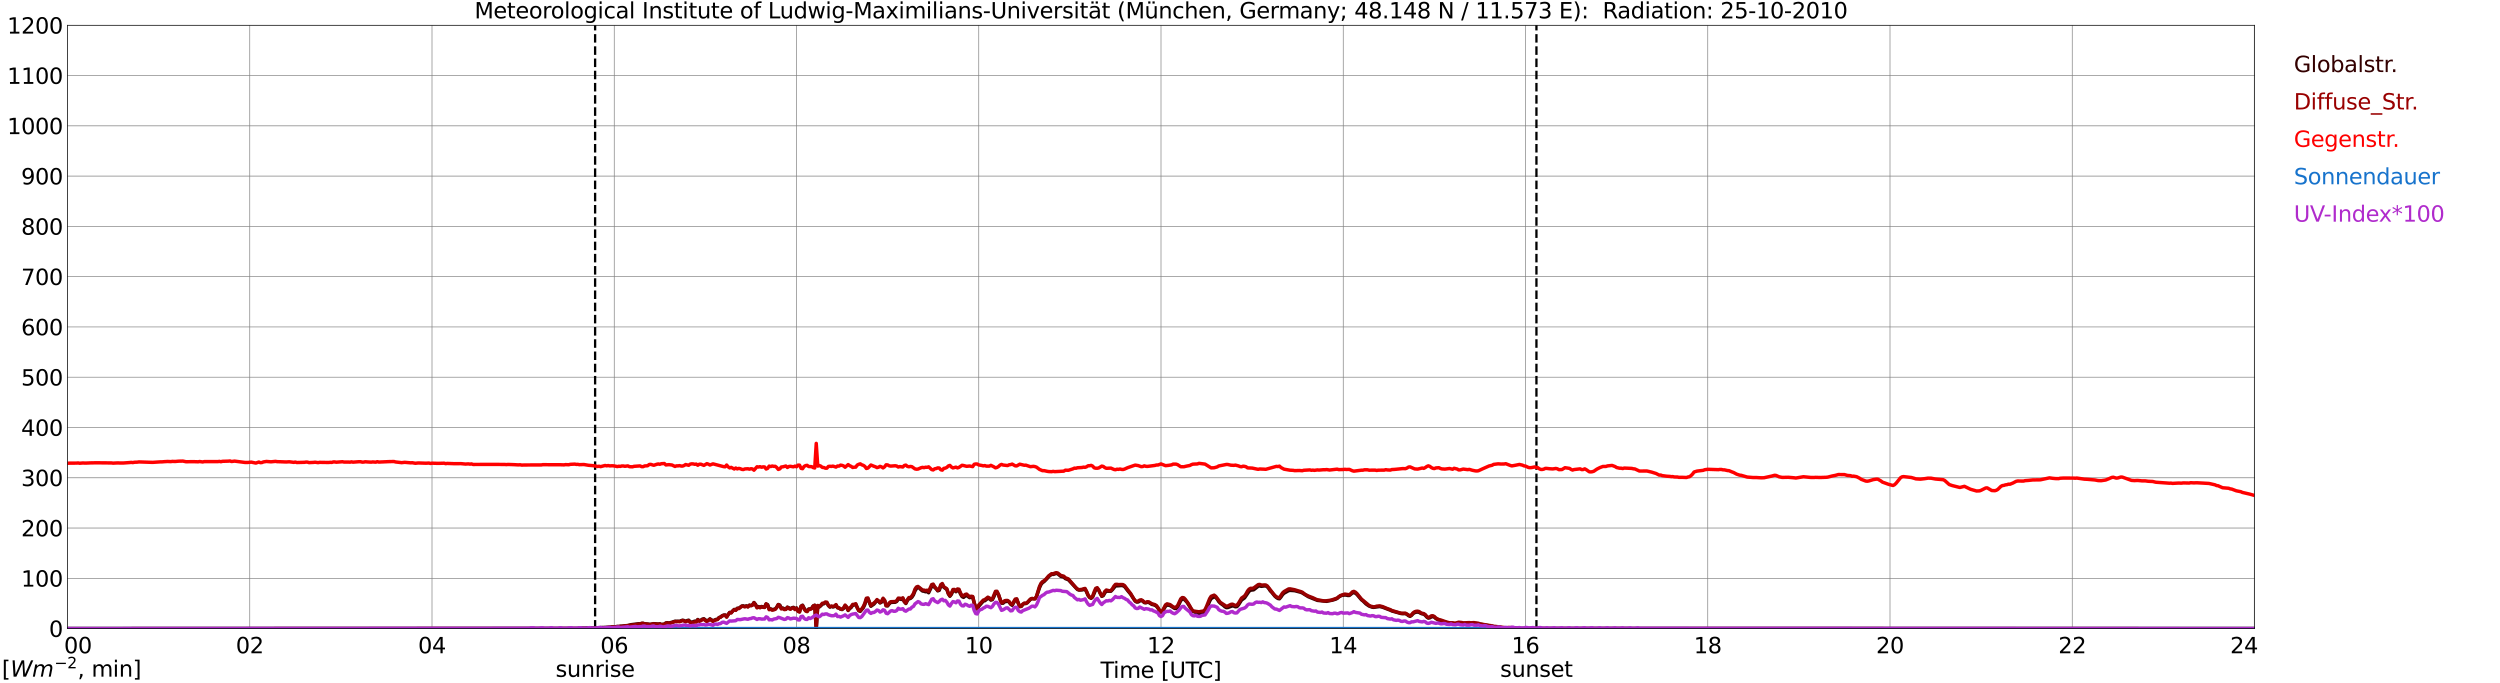 <?xml version="1.0" encoding="utf-8" standalone="no"?>
<!DOCTYPE svg PUBLIC "-//W3C//DTD SVG 1.1//EN"
  "http://www.w3.org/Graphics/SVG/1.1/DTD/svg11.dtd">
<svg xmlns:xlink="http://www.w3.org/1999/xlink" width="1085.4pt" height="296.64pt" viewBox="0 0 1085.4 296.64" xmlns="http://www.w3.org/2000/svg" version="1.1">
 <defs>
  <style type="text/css">*{stroke-linejoin: round; stroke-linecap: butt}</style>
 </defs>
 <g id="figure_1">
  <g id="patch_1">
   <path d="M 0 296.64 
L 1085.4 296.64 
L 1085.4 0 
L 0 0 
z
" style="fill: #ffffff"/>
  </g>
  <g id="axes_1">
   <g id="patch_2">
    <path d="M 29.306 272.909 
L 978.814 272.909 
L 978.814 10.976 
L 29.306 10.976 
z
" style="fill: #ffffff"/>
   </g>
   <g id="patch_3">
    <path d="M 978.814 272.909 
L 978.814 272.909 
L 978.814 10.976 
L 978.814 10.976 
z
" clip-path="url(#p6156e01eb1)" style="fill: #d3d3d3; opacity: 0.25; stroke: #d3d3d3; stroke-linejoin: miter"/>
   </g>
   <g id="matplotlib.axis_1">
    <g id="xtick_1">
     <g id="line2d_1">
      <path d="M 29.306 272.909 
L 29.306 10.976 
" clip-path="url(#p6156e01eb1)" style="fill: none; stroke: #808080; stroke-width: 0.3; stroke-linecap: square"/>
     </g>
     <g id="line2d_2"/>
     <g id="text_1">
      <!--    00 -->
      <g transform="translate(18.733 283.627) scale(0.095 -0.095)">
       <defs>
        <path id="DejaVuSans-20" transform="scale(0.016)"/>
        <path id="DejaVuSans-30" d="M 2034 4250 
Q 1547 4250 1301 3770 
Q 1056 3291 1056 2328 
Q 1056 1369 1301 889 
Q 1547 409 2034 409 
Q 2525 409 2770 889 
Q 3016 1369 3016 2328 
Q 3016 3291 2770 3770 
Q 2525 4250 2034 4250 
z
M 2034 4750 
Q 2819 4750 3233 4129 
Q 3647 3509 3647 2328 
Q 3647 1150 3233 529 
Q 2819 -91 2034 -91 
Q 1250 -91 836 529 
Q 422 1150 422 2328 
Q 422 3509 836 4129 
Q 1250 4750 2034 4750 
z
" transform="scale(0.016)"/>
       </defs>
       <use xlink:href="#DejaVuSans-20"/>
       <use xlink:href="#DejaVuSans-20" transform="translate(31.787 0)"/>
       <use xlink:href="#DejaVuSans-20" transform="translate(63.574 0)"/>
       <use xlink:href="#DejaVuSans-30" transform="translate(95.361 0)"/>
       <use xlink:href="#DejaVuSans-30" transform="translate(158.984 0)"/>
      </g>
     </g>
    </g>
    <g id="xtick_2">
     <g id="line2d_3">
      <path d="M 108.431 272.909 
L 108.431 10.976 
" clip-path="url(#p6156e01eb1)" style="fill: none; stroke: #808080; stroke-width: 0.3; stroke-linecap: square"/>
     </g>
     <g id="line2d_4"/>
     <g id="text_2">
      <!-- 02 -->
      <g transform="translate(102.387 283.627) scale(0.095 -0.095)">
       <defs>
        <path id="DejaVuSans-32" d="M 1228 531 
L 3431 531 
L 3431 0 
L 469 0 
L 469 531 
Q 828 903 1448 1529 
Q 2069 2156 2228 2338 
Q 2531 2678 2651 2914 
Q 2772 3150 2772 3378 
Q 2772 3750 2511 3984 
Q 2250 4219 1831 4219 
Q 1534 4219 1204 4116 
Q 875 4013 500 3803 
L 500 4441 
Q 881 4594 1212 4672 
Q 1544 4750 1819 4750 
Q 2544 4750 2975 4387 
Q 3406 4025 3406 3419 
Q 3406 3131 3298 2873 
Q 3191 2616 2906 2266 
Q 2828 2175 2409 1742 
Q 1991 1309 1228 531 
z
" transform="scale(0.016)"/>
       </defs>
       <use xlink:href="#DejaVuSans-30"/>
       <use xlink:href="#DejaVuSans-32" transform="translate(63.623 0)"/>
      </g>
     </g>
    </g>
    <g id="xtick_3">
     <g id="line2d_5">
      <path d="M 187.557 272.909 
L 187.557 10.976 
" clip-path="url(#p6156e01eb1)" style="fill: none; stroke: #808080; stroke-width: 0.3; stroke-linecap: square"/>
     </g>
     <g id="line2d_6"/>
     <g id="text_3">
      <!-- 04 -->
      <g transform="translate(181.513 283.627) scale(0.095 -0.095)">
       <defs>
        <path id="DejaVuSans-34" d="M 2419 4116 
L 825 1625 
L 2419 1625 
L 2419 4116 
z
M 2253 4666 
L 3047 4666 
L 3047 1625 
L 3713 1625 
L 3713 1100 
L 3047 1100 
L 3047 0 
L 2419 0 
L 2419 1100 
L 313 1100 
L 313 1709 
L 2253 4666 
z
" transform="scale(0.016)"/>
       </defs>
       <use xlink:href="#DejaVuSans-30"/>
       <use xlink:href="#DejaVuSans-34" transform="translate(63.623 0)"/>
      </g>
     </g>
    </g>
    <g id="xtick_4">
     <g id="line2d_7">
      <path d="M 266.683 272.909 
L 266.683 10.976 
" clip-path="url(#p6156e01eb1)" style="fill: none; stroke: #808080; stroke-width: 0.3; stroke-linecap: square"/>
     </g>
     <g id="line2d_8"/>
     <g id="text_4">
      <!-- 06 -->
      <g transform="translate(260.638 283.627) scale(0.095 -0.095)">
       <defs>
        <path id="DejaVuSans-36" d="M 2113 2584 
Q 1688 2584 1439 2293 
Q 1191 2003 1191 1497 
Q 1191 994 1439 701 
Q 1688 409 2113 409 
Q 2538 409 2786 701 
Q 3034 994 3034 1497 
Q 3034 2003 2786 2293 
Q 2538 2584 2113 2584 
z
M 3366 4563 
L 3366 3988 
Q 3128 4100 2886 4159 
Q 2644 4219 2406 4219 
Q 1781 4219 1451 3797 
Q 1122 3375 1075 2522 
Q 1259 2794 1537 2939 
Q 1816 3084 2150 3084 
Q 2853 3084 3261 2657 
Q 3669 2231 3669 1497 
Q 3669 778 3244 343 
Q 2819 -91 2113 -91 
Q 1303 -91 875 529 
Q 447 1150 447 2328 
Q 447 3434 972 4092 
Q 1497 4750 2381 4750 
Q 2619 4750 2861 4703 
Q 3103 4656 3366 4563 
z
" transform="scale(0.016)"/>
       </defs>
       <use xlink:href="#DejaVuSans-30"/>
       <use xlink:href="#DejaVuSans-36" transform="translate(63.623 0)"/>
      </g>
     </g>
    </g>
    <g id="xtick_5">
     <g id="line2d_9">
      <path d="M 345.808 272.909 
L 345.808 10.976 
" clip-path="url(#p6156e01eb1)" style="fill: none; stroke: #808080; stroke-width: 0.3; stroke-linecap: square"/>
     </g>
     <g id="line2d_10"/>
     <g id="text_5">
      <!-- 08 -->
      <g transform="translate(339.764 283.627) scale(0.095 -0.095)">
       <defs>
        <path id="DejaVuSans-38" d="M 2034 2216 
Q 1584 2216 1326 1975 
Q 1069 1734 1069 1313 
Q 1069 891 1326 650 
Q 1584 409 2034 409 
Q 2484 409 2743 651 
Q 3003 894 3003 1313 
Q 3003 1734 2745 1975 
Q 2488 2216 2034 2216 
z
M 1403 2484 
Q 997 2584 770 2862 
Q 544 3141 544 3541 
Q 544 4100 942 4425 
Q 1341 4750 2034 4750 
Q 2731 4750 3128 4425 
Q 3525 4100 3525 3541 
Q 3525 3141 3298 2862 
Q 3072 2584 2669 2484 
Q 3125 2378 3379 2068 
Q 3634 1759 3634 1313 
Q 3634 634 3220 271 
Q 2806 -91 2034 -91 
Q 1263 -91 848 271 
Q 434 634 434 1313 
Q 434 1759 690 2068 
Q 947 2378 1403 2484 
z
M 1172 3481 
Q 1172 3119 1398 2916 
Q 1625 2713 2034 2713 
Q 2441 2713 2670 2916 
Q 2900 3119 2900 3481 
Q 2900 3844 2670 4047 
Q 2441 4250 2034 4250 
Q 1625 4250 1398 4047 
Q 1172 3844 1172 3481 
z
" transform="scale(0.016)"/>
       </defs>
       <use xlink:href="#DejaVuSans-30"/>
       <use xlink:href="#DejaVuSans-38" transform="translate(63.623 0)"/>
      </g>
     </g>
    </g>
    <g id="xtick_6">
     <g id="line2d_11">
      <path d="M 424.934 272.909 
L 424.934 10.976 
" clip-path="url(#p6156e01eb1)" style="fill: none; stroke: #808080; stroke-width: 0.3; stroke-linecap: square"/>
     </g>
     <g id="line2d_12"/>
     <g id="text_6">
      <!-- 10 -->
      <g transform="translate(418.89 283.627) scale(0.095 -0.095)">
       <defs>
        <path id="DejaVuSans-31" d="M 794 531 
L 1825 531 
L 1825 4091 
L 703 3866 
L 703 4441 
L 1819 4666 
L 2450 4666 
L 2450 531 
L 3481 531 
L 3481 0 
L 794 0 
L 794 531 
z
" transform="scale(0.016)"/>
       </defs>
       <use xlink:href="#DejaVuSans-31"/>
       <use xlink:href="#DejaVuSans-30" transform="translate(63.623 0)"/>
      </g>
     </g>
    </g>
    <g id="xtick_7">
     <g id="line2d_13">
      <path d="M 504.06 272.909 
L 504.06 10.976 
" clip-path="url(#p6156e01eb1)" style="fill: none; stroke: #808080; stroke-width: 0.3; stroke-linecap: square"/>
     </g>
     <g id="line2d_14"/>
     <g id="text_7">
      <!-- 12 -->
      <g transform="translate(498.015 283.627) scale(0.095 -0.095)">
       <use xlink:href="#DejaVuSans-31"/>
       <use xlink:href="#DejaVuSans-32" transform="translate(63.623 0)"/>
      </g>
     </g>
    </g>
    <g id="xtick_8">
     <g id="line2d_15">
      <path d="M 583.185 272.909 
L 583.185 10.976 
" clip-path="url(#p6156e01eb1)" style="fill: none; stroke: #808080; stroke-width: 0.3; stroke-linecap: square"/>
     </g>
     <g id="line2d_16"/>
     <g id="text_8">
      <!-- 14 -->
      <g transform="translate(577.141 283.627) scale(0.095 -0.095)">
       <use xlink:href="#DejaVuSans-31"/>
       <use xlink:href="#DejaVuSans-34" transform="translate(63.623 0)"/>
      </g>
     </g>
    </g>
    <g id="xtick_9">
     <g id="line2d_17">
      <path d="M 662.311 272.909 
L 662.311 10.976 
" clip-path="url(#p6156e01eb1)" style="fill: none; stroke: #808080; stroke-width: 0.3; stroke-linecap: square"/>
     </g>
     <g id="line2d_18"/>
     <g id="text_9">
      <!-- 16 -->
      <g transform="translate(656.267 283.627) scale(0.095 -0.095)">
       <use xlink:href="#DejaVuSans-31"/>
       <use xlink:href="#DejaVuSans-36" transform="translate(63.623 0)"/>
      </g>
     </g>
    </g>
    <g id="xtick_10">
     <g id="line2d_19">
      <path d="M 741.437 272.909 
L 741.437 10.976 
" clip-path="url(#p6156e01eb1)" style="fill: none; stroke: #808080; stroke-width: 0.3; stroke-linecap: square"/>
     </g>
     <g id="line2d_20"/>
     <g id="text_10">
      <!-- 18 -->
      <g transform="translate(735.392 283.627) scale(0.095 -0.095)">
       <use xlink:href="#DejaVuSans-31"/>
       <use xlink:href="#DejaVuSans-38" transform="translate(63.623 0)"/>
      </g>
     </g>
    </g>
    <g id="xtick_11">
     <g id="line2d_21">
      <path d="M 820.562 272.909 
L 820.562 10.976 
" clip-path="url(#p6156e01eb1)" style="fill: none; stroke: #808080; stroke-width: 0.3; stroke-linecap: square"/>
     </g>
     <g id="line2d_22"/>
     <g id="text_11">
      <!-- 20 -->
      <g transform="translate(814.518 283.627) scale(0.095 -0.095)">
       <use xlink:href="#DejaVuSans-32"/>
       <use xlink:href="#DejaVuSans-30" transform="translate(63.623 0)"/>
      </g>
     </g>
    </g>
    <g id="xtick_12">
     <g id="line2d_23">
      <path d="M 899.688 272.909 
L 899.688 10.976 
" clip-path="url(#p6156e01eb1)" style="fill: none; stroke: #808080; stroke-width: 0.3; stroke-linecap: square"/>
     </g>
     <g id="line2d_24"/>
     <g id="text_12">
      <!-- 22 -->
      <g transform="translate(893.644 283.627) scale(0.095 -0.095)">
       <use xlink:href="#DejaVuSans-32"/>
       <use xlink:href="#DejaVuSans-32" transform="translate(63.623 0)"/>
      </g>
     </g>
    </g>
    <g id="xtick_13">
     <g id="line2d_25">
      <path d="M 978.814 272.909 
L 978.814 10.976 
" clip-path="url(#p6156e01eb1)" style="fill: none; stroke: #808080; stroke-width: 0.3; stroke-linecap: square"/>
     </g>
     <g id="line2d_26"/>
     <g id="text_13">
      <!-- 24    -->
      <g transform="translate(968.241 283.627) scale(0.095 -0.095)">
       <use xlink:href="#DejaVuSans-32"/>
       <use xlink:href="#DejaVuSans-34" transform="translate(63.623 0)"/>
       <use xlink:href="#DejaVuSans-20" transform="translate(127.246 0)"/>
       <use xlink:href="#DejaVuSans-20" transform="translate(159.033 0)"/>
       <use xlink:href="#DejaVuSans-20" transform="translate(190.82 0)"/>
      </g>
     </g>
    </g>
    <g id="text_14">
     <!-- Time [UTC] -->
     <g transform="translate(477.806 294.322) scale(0.095 -0.095)">
      <defs>
       <path id="DejaVuSans-54" d="M -19 4666 
L 3928 4666 
L 3928 4134 
L 2272 4134 
L 2272 0 
L 1638 0 
L 1638 4134 
L -19 4134 
L -19 4666 
z
" transform="scale(0.016)"/>
       <path id="DejaVuSans-69" d="M 603 3500 
L 1178 3500 
L 1178 0 
L 603 0 
L 603 3500 
z
M 603 4863 
L 1178 4863 
L 1178 4134 
L 603 4134 
L 603 4863 
z
" transform="scale(0.016)"/>
       <path id="DejaVuSans-6d" d="M 3328 2828 
Q 3544 3216 3844 3400 
Q 4144 3584 4550 3584 
Q 5097 3584 5394 3201 
Q 5691 2819 5691 2113 
L 5691 0 
L 5113 0 
L 5113 2094 
Q 5113 2597 4934 2840 
Q 4756 3084 4391 3084 
Q 3944 3084 3684 2787 
Q 3425 2491 3425 1978 
L 3425 0 
L 2847 0 
L 2847 2094 
Q 2847 2600 2669 2842 
Q 2491 3084 2119 3084 
Q 1678 3084 1418 2786 
Q 1159 2488 1159 1978 
L 1159 0 
L 581 0 
L 581 3500 
L 1159 3500 
L 1159 2956 
Q 1356 3278 1631 3431 
Q 1906 3584 2284 3584 
Q 2666 3584 2933 3390 
Q 3200 3197 3328 2828 
z
" transform="scale(0.016)"/>
       <path id="DejaVuSans-65" d="M 3597 1894 
L 3597 1613 
L 953 1613 
Q 991 1019 1311 708 
Q 1631 397 2203 397 
Q 2534 397 2845 478 
Q 3156 559 3463 722 
L 3463 178 
Q 3153 47 2828 -22 
Q 2503 -91 2169 -91 
Q 1331 -91 842 396 
Q 353 884 353 1716 
Q 353 2575 817 3079 
Q 1281 3584 2069 3584 
Q 2775 3584 3186 3129 
Q 3597 2675 3597 1894 
z
M 3022 2063 
Q 3016 2534 2758 2815 
Q 2500 3097 2075 3097 
Q 1594 3097 1305 2825 
Q 1016 2553 972 2059 
L 3022 2063 
z
" transform="scale(0.016)"/>
       <path id="DejaVuSans-5b" d="M 550 4863 
L 1875 4863 
L 1875 4416 
L 1125 4416 
L 1125 -397 
L 1875 -397 
L 1875 -844 
L 550 -844 
L 550 4863 
z
" transform="scale(0.016)"/>
       <path id="DejaVuSans-55" d="M 556 4666 
L 1191 4666 
L 1191 1831 
Q 1191 1081 1462 751 
Q 1734 422 2344 422 
Q 2950 422 3222 751 
Q 3494 1081 3494 1831 
L 3494 4666 
L 4128 4666 
L 4128 1753 
Q 4128 841 3676 375 
Q 3225 -91 2344 -91 
Q 1459 -91 1007 375 
Q 556 841 556 1753 
L 556 4666 
z
" transform="scale(0.016)"/>
       <path id="DejaVuSans-43" d="M 4122 4306 
L 4122 3641 
Q 3803 3938 3442 4084 
Q 3081 4231 2675 4231 
Q 1875 4231 1450 3742 
Q 1025 3253 1025 2328 
Q 1025 1406 1450 917 
Q 1875 428 2675 428 
Q 3081 428 3442 575 
Q 3803 722 4122 1019 
L 4122 359 
Q 3791 134 3420 21 
Q 3050 -91 2638 -91 
Q 1578 -91 968 557 
Q 359 1206 359 2328 
Q 359 3453 968 4101 
Q 1578 4750 2638 4750 
Q 3056 4750 3426 4639 
Q 3797 4528 4122 4306 
z
" transform="scale(0.016)"/>
       <path id="DejaVuSans-5d" d="M 1947 4863 
L 1947 -844 
L 622 -844 
L 622 -397 
L 1369 -397 
L 1369 4416 
L 622 4416 
L 622 4863 
L 1947 4863 
z
" transform="scale(0.016)"/>
      </defs>
      <use xlink:href="#DejaVuSans-54"/>
      <use xlink:href="#DejaVuSans-69" transform="translate(57.959 0)"/>
      <use xlink:href="#DejaVuSans-6d" transform="translate(85.742 0)"/>
      <use xlink:href="#DejaVuSans-65" transform="translate(183.154 0)"/>
      <use xlink:href="#DejaVuSans-20" transform="translate(244.678 0)"/>
      <use xlink:href="#DejaVuSans-5b" transform="translate(276.465 0)"/>
      <use xlink:href="#DejaVuSans-55" transform="translate(315.479 0)"/>
      <use xlink:href="#DejaVuSans-54" transform="translate(388.672 0)"/>
      <use xlink:href="#DejaVuSans-43" transform="translate(443.881 0)"/>
      <use xlink:href="#DejaVuSans-5d" transform="translate(513.705 0)"/>
     </g>
    </g>
   </g>
   <g id="matplotlib.axis_2">
    <g id="ytick_1">
     <g id="line2d_27">
      <path d="M 29.306 272.909 
L 978.814 272.909 
" clip-path="url(#p6156e01eb1)" style="fill: none; stroke: #808080; stroke-width: 0.3; stroke-linecap: square"/>
     </g>
     <g id="line2d_28"/>
     <g id="text_15">
      <!-- 0 -->
      <g transform="translate(21.261 276.518) scale(0.095 -0.095)">
       <use xlink:href="#DejaVuSans-30"/>
      </g>
     </g>
    </g>
    <g id="ytick_2">
     <g id="line2d_29">
      <path d="M 29.306 251.081 
L 978.814 251.081 
" clip-path="url(#p6156e01eb1)" style="fill: none; stroke: #808080; stroke-width: 0.3; stroke-linecap: square"/>
     </g>
     <g id="line2d_30"/>
     <g id="text_16">
      <!-- 100 -->
      <g transform="translate(9.173 254.69) scale(0.095 -0.095)">
       <use xlink:href="#DejaVuSans-31"/>
       <use xlink:href="#DejaVuSans-30" transform="translate(63.623 0)"/>
       <use xlink:href="#DejaVuSans-30" transform="translate(127.246 0)"/>
      </g>
     </g>
    </g>
    <g id="ytick_3">
     <g id="line2d_31">
      <path d="M 29.306 229.253 
L 978.814 229.253 
" clip-path="url(#p6156e01eb1)" style="fill: none; stroke: #808080; stroke-width: 0.3; stroke-linecap: square"/>
     </g>
     <g id="line2d_32"/>
     <g id="text_17">
      <!-- 200 -->
      <g transform="translate(9.173 232.863) scale(0.095 -0.095)">
       <use xlink:href="#DejaVuSans-32"/>
       <use xlink:href="#DejaVuSans-30" transform="translate(63.623 0)"/>
       <use xlink:href="#DejaVuSans-30" transform="translate(127.246 0)"/>
      </g>
     </g>
    </g>
    <g id="ytick_4">
     <g id="line2d_33">
      <path d="M 29.306 207.426 
L 978.814 207.426 
" clip-path="url(#p6156e01eb1)" style="fill: none; stroke: #808080; stroke-width: 0.3; stroke-linecap: square"/>
     </g>
     <g id="line2d_34"/>
     <g id="text_18">
      <!-- 300 -->
      <g transform="translate(9.173 211.035) scale(0.095 -0.095)">
       <defs>
        <path id="DejaVuSans-33" d="M 2597 2516 
Q 3050 2419 3304 2112 
Q 3559 1806 3559 1356 
Q 3559 666 3084 287 
Q 2609 -91 1734 -91 
Q 1441 -91 1130 -33 
Q 819 25 488 141 
L 488 750 
Q 750 597 1062 519 
Q 1375 441 1716 441 
Q 2309 441 2620 675 
Q 2931 909 2931 1356 
Q 2931 1769 2642 2001 
Q 2353 2234 1838 2234 
L 1294 2234 
L 1294 2753 
L 1863 2753 
Q 2328 2753 2575 2939 
Q 2822 3125 2822 3475 
Q 2822 3834 2567 4026 
Q 2313 4219 1838 4219 
Q 1578 4219 1281 4162 
Q 984 4106 628 3988 
L 628 4550 
Q 988 4650 1302 4700 
Q 1616 4750 1894 4750 
Q 2613 4750 3031 4423 
Q 3450 4097 3450 3541 
Q 3450 3153 3228 2886 
Q 3006 2619 2597 2516 
z
" transform="scale(0.016)"/>
       </defs>
       <use xlink:href="#DejaVuSans-33"/>
       <use xlink:href="#DejaVuSans-30" transform="translate(63.623 0)"/>
       <use xlink:href="#DejaVuSans-30" transform="translate(127.246 0)"/>
      </g>
     </g>
    </g>
    <g id="ytick_5">
     <g id="line2d_35">
      <path d="M 29.306 185.598 
L 978.814 185.598 
" clip-path="url(#p6156e01eb1)" style="fill: none; stroke: #808080; stroke-width: 0.3; stroke-linecap: square"/>
     </g>
     <g id="line2d_36"/>
     <g id="text_19">
      <!-- 400 -->
      <g transform="translate(9.173 189.207) scale(0.095 -0.095)">
       <use xlink:href="#DejaVuSans-34"/>
       <use xlink:href="#DejaVuSans-30" transform="translate(63.623 0)"/>
       <use xlink:href="#DejaVuSans-30" transform="translate(127.246 0)"/>
      </g>
     </g>
    </g>
    <g id="ytick_6">
     <g id="line2d_37">
      <path d="M 29.306 163.77 
L 978.814 163.77 
" clip-path="url(#p6156e01eb1)" style="fill: none; stroke: #808080; stroke-width: 0.3; stroke-linecap: square"/>
     </g>
     <g id="line2d_38"/>
     <g id="text_20">
      <!-- 500 -->
      <g transform="translate(9.173 167.379) scale(0.095 -0.095)">
       <defs>
        <path id="DejaVuSans-35" d="M 691 4666 
L 3169 4666 
L 3169 4134 
L 1269 4134 
L 1269 2991 
Q 1406 3038 1543 3061 
Q 1681 3084 1819 3084 
Q 2600 3084 3056 2656 
Q 3513 2228 3513 1497 
Q 3513 744 3044 326 
Q 2575 -91 1722 -91 
Q 1428 -91 1123 -41 
Q 819 9 494 109 
L 494 744 
Q 775 591 1075 516 
Q 1375 441 1709 441 
Q 2250 441 2565 725 
Q 2881 1009 2881 1497 
Q 2881 1984 2565 2268 
Q 2250 2553 1709 2553 
Q 1456 2553 1204 2497 
Q 953 2441 691 2322 
L 691 4666 
z
" transform="scale(0.016)"/>
       </defs>
       <use xlink:href="#DejaVuSans-35"/>
       <use xlink:href="#DejaVuSans-30" transform="translate(63.623 0)"/>
       <use xlink:href="#DejaVuSans-30" transform="translate(127.246 0)"/>
      </g>
     </g>
    </g>
    <g id="ytick_7">
     <g id="line2d_39">
      <path d="M 29.306 141.942 
L 978.814 141.942 
" clip-path="url(#p6156e01eb1)" style="fill: none; stroke: #808080; stroke-width: 0.3; stroke-linecap: square"/>
     </g>
     <g id="line2d_40"/>
     <g id="text_21">
      <!-- 600 -->
      <g transform="translate(9.173 145.551) scale(0.095 -0.095)">
       <use xlink:href="#DejaVuSans-36"/>
       <use xlink:href="#DejaVuSans-30" transform="translate(63.623 0)"/>
       <use xlink:href="#DejaVuSans-30" transform="translate(127.246 0)"/>
      </g>
     </g>
    </g>
    <g id="ytick_8">
     <g id="line2d_41">
      <path d="M 29.306 120.114 
L 978.814 120.114 
" clip-path="url(#p6156e01eb1)" style="fill: none; stroke: #808080; stroke-width: 0.3; stroke-linecap: square"/>
     </g>
     <g id="line2d_42"/>
     <g id="text_22">
      <!-- 700 -->
      <g transform="translate(9.173 123.724) scale(0.095 -0.095)">
       <defs>
        <path id="DejaVuSans-37" d="M 525 4666 
L 3525 4666 
L 3525 4397 
L 1831 0 
L 1172 0 
L 2766 4134 
L 525 4134 
L 525 4666 
z
" transform="scale(0.016)"/>
       </defs>
       <use xlink:href="#DejaVuSans-37"/>
       <use xlink:href="#DejaVuSans-30" transform="translate(63.623 0)"/>
       <use xlink:href="#DejaVuSans-30" transform="translate(127.246 0)"/>
      </g>
     </g>
    </g>
    <g id="ytick_9">
     <g id="line2d_43">
      <path d="M 29.306 98.287 
L 978.814 98.287 
" clip-path="url(#p6156e01eb1)" style="fill: none; stroke: #808080; stroke-width: 0.3; stroke-linecap: square"/>
     </g>
     <g id="line2d_44"/>
     <g id="text_23">
      <!-- 800 -->
      <g transform="translate(9.173 101.896) scale(0.095 -0.095)">
       <use xlink:href="#DejaVuSans-38"/>
       <use xlink:href="#DejaVuSans-30" transform="translate(63.623 0)"/>
       <use xlink:href="#DejaVuSans-30" transform="translate(127.246 0)"/>
      </g>
     </g>
    </g>
    <g id="ytick_10">
     <g id="line2d_45">
      <path d="M 29.306 76.459 
L 978.814 76.459 
" clip-path="url(#p6156e01eb1)" style="fill: none; stroke: #808080; stroke-width: 0.3; stroke-linecap: square"/>
     </g>
     <g id="line2d_46"/>
     <g id="text_24">
      <!-- 900 -->
      <g transform="translate(9.173 80.068) scale(0.095 -0.095)">
       <defs>
        <path id="DejaVuSans-39" d="M 703 97 
L 703 672 
Q 941 559 1184 500 
Q 1428 441 1663 441 
Q 2288 441 2617 861 
Q 2947 1281 2994 2138 
Q 2813 1869 2534 1725 
Q 2256 1581 1919 1581 
Q 1219 1581 811 2004 
Q 403 2428 403 3163 
Q 403 3881 828 4315 
Q 1253 4750 1959 4750 
Q 2769 4750 3195 4129 
Q 3622 3509 3622 2328 
Q 3622 1225 3098 567 
Q 2575 -91 1691 -91 
Q 1453 -91 1209 -44 
Q 966 3 703 97 
z
M 1959 2075 
Q 2384 2075 2632 2365 
Q 2881 2656 2881 3163 
Q 2881 3666 2632 3958 
Q 2384 4250 1959 4250 
Q 1534 4250 1286 3958 
Q 1038 3666 1038 3163 
Q 1038 2656 1286 2365 
Q 1534 2075 1959 2075 
z
" transform="scale(0.016)"/>
       </defs>
       <use xlink:href="#DejaVuSans-39"/>
       <use xlink:href="#DejaVuSans-30" transform="translate(63.623 0)"/>
       <use xlink:href="#DejaVuSans-30" transform="translate(127.246 0)"/>
      </g>
     </g>
    </g>
    <g id="ytick_11">
     <g id="line2d_47">
      <path d="M 29.306 54.631 
L 978.814 54.631 
" clip-path="url(#p6156e01eb1)" style="fill: none; stroke: #808080; stroke-width: 0.3; stroke-linecap: square"/>
     </g>
     <g id="line2d_48"/>
     <g id="text_25">
      <!-- 1000 -->
      <g transform="translate(3.128 58.24) scale(0.095 -0.095)">
       <use xlink:href="#DejaVuSans-31"/>
       <use xlink:href="#DejaVuSans-30" transform="translate(63.623 0)"/>
       <use xlink:href="#DejaVuSans-30" transform="translate(127.246 0)"/>
       <use xlink:href="#DejaVuSans-30" transform="translate(190.869 0)"/>
      </g>
     </g>
    </g>
    <g id="ytick_12">
     <g id="line2d_49">
      <path d="M 29.306 32.803 
L 978.814 32.803 
" clip-path="url(#p6156e01eb1)" style="fill: none; stroke: #808080; stroke-width: 0.3; stroke-linecap: square"/>
     </g>
     <g id="line2d_50"/>
     <g id="text_26">
      <!-- 1100 -->
      <g transform="translate(3.128 36.413) scale(0.095 -0.095)">
       <use xlink:href="#DejaVuSans-31"/>
       <use xlink:href="#DejaVuSans-31" transform="translate(63.623 0)"/>
       <use xlink:href="#DejaVuSans-30" transform="translate(127.246 0)"/>
       <use xlink:href="#DejaVuSans-30" transform="translate(190.869 0)"/>
      </g>
     </g>
    </g>
    <g id="ytick_13">
     <g id="line2d_51">
      <path d="M 29.306 10.976 
L 978.814 10.976 
" clip-path="url(#p6156e01eb1)" style="fill: none; stroke: #808080; stroke-width: 0.3; stroke-linecap: square"/>
     </g>
     <g id="line2d_52"/>
     <g id="text_27">
      <!-- 1200 -->
      <g transform="translate(3.128 14.585) scale(0.095 -0.095)">
       <use xlink:href="#DejaVuSans-31"/>
       <use xlink:href="#DejaVuSans-32" transform="translate(63.623 0)"/>
       <use xlink:href="#DejaVuSans-30" transform="translate(127.246 0)"/>
       <use xlink:href="#DejaVuSans-30" transform="translate(190.869 0)"/>
      </g>
     </g>
    </g>
   </g>
   <g id="line2d_53">
    <path d="M 258.375 272.909 
L 258.375 10.976 
" clip-path="url(#p6156e01eb1)" style="fill: none; stroke-dasharray: 3.7,1.6; stroke-dashoffset: 0; stroke: #000000"/>
   </g>
   <g id="line2d_54">
    <path d="M 667.059 272.909 
L 667.059 10.976 
" clip-path="url(#p6156e01eb1)" style="fill: none; stroke-dasharray: 3.7,1.6; stroke-dashoffset: 0; stroke: #000000"/>
   </g>
   <g id="line2d_55">
    <path d="M 29.306 272.909 
L 250.858 272.909 
L 251.517 272.739 
L 258.111 272.697 
L 259.43 272.533 
L 260.089 272.575 
L 260.748 272.45 
L 263.386 272.37 
L 267.342 272.082 
L 268.002 271.959 
L 268.661 272.001 
L 269.32 271.879 
L 269.98 271.879 
L 271.298 271.673 
L 272.617 271.59 
L 273.936 271.222 
L 277.233 270.813 
L 277.892 270.855 
L 278.552 270.65 
L 279.211 270.608 
L 279.87 270.813 
L 282.508 271.058 
L 283.827 270.772 
L 285.805 270.936 
L 286.464 270.813 
L 287.124 271.099 
L 288.442 270.977 
L 289.102 270.444 
L 289.761 270.361 
L 290.42 270.486 
L 291.739 270.159 
L 293.058 269.707 
L 295.036 269.748 
L 296.355 269.257 
L 297.014 269.421 
L 297.674 269.79 
L 298.333 269.421 
L 298.992 269.257 
L 299.652 269.953 
L 300.311 270.117 
L 300.971 269.953 
L 301.63 269.665 
L 302.289 269.79 
L 302.949 268.971 
L 303.608 269.462 
L 304.267 269.298 
L 304.927 268.805 
L 305.586 268.641 
L 306.905 269.626 
L 307.564 269.257 
L 308.224 268.683 
L 309.543 269.543 
L 310.861 268.93 
L 311.521 268.847 
L 312.18 268.111 
L 312.839 267.864 
L 313.499 267.373 
L 314.158 267.046 
L 314.818 267.004 
L 315.477 267.781 
L 316.796 265.898 
L 317.455 265.939 
L 318.774 264.588 
L 319.433 264.793 
L 320.093 264.097 
L 320.752 264.097 
L 322.071 263.115 
L 322.73 263.032 
L 323.39 263.278 
L 324.049 263.032 
L 324.708 263.359 
L 325.368 262.746 
L 326.027 262.868 
L 326.686 262.621 
L 327.346 261.598 
L 328.005 262.377 
L 328.665 263.606 
L 329.324 263.359 
L 329.983 263.645 
L 330.643 263.318 
L 331.302 263.523 
L 331.961 263.564 
L 332.621 262.213 
L 333.28 262.541 
L 333.94 264.341 
L 334.599 264.341 
L 335.258 264.671 
L 336.577 264.424 
L 337.236 263.645 
L 337.896 262.458 
L 338.555 262.704 
L 339.215 264.055 
L 339.874 263.975 
L 340.533 264.383 
L 341.193 264.466 
L 341.852 263.606 
L 342.512 263.892 
L 343.171 264.341 
L 343.83 263.892 
L 344.49 263.687 
L 345.149 264.383 
L 345.808 263.933 
L 346.468 265.079 
L 347.127 265.57 
L 347.787 263.237 
L 348.446 262.746 
L 349.105 264.055 
L 349.765 265.079 
L 350.424 265.365 
L 351.083 264.424 
L 351.743 264.341 
L 352.402 264.097 
L 353.062 263.073 
L 353.721 262.785 
L 354.38 272.909 
L 355.04 263.038 
L 355.699 263.532 
L 356.359 262.999 
L 357.018 262.261 
L 357.677 262.139 
L 358.337 261.648 
L 358.996 261.687 
L 359.655 262.916 
L 360.315 263.571 
L 360.974 263.243 
L 361.634 263.532 
L 362.293 263.326 
L 362.952 262.711 
L 363.612 263.859 
L 364.271 264.023 
L 364.93 264.472 
L 365.59 264.636 
L 366.249 264.145 
L 366.909 263.08 
L 367.568 263.654 
L 368.227 265.046 
L 368.887 264.267 
L 369.546 263.735 
L 370.206 262.752 
L 370.865 262.672 
L 371.524 262.342 
L 372.843 265.127 
L 373.502 265.415 
L 374.821 263.818 
L 375.481 262.425 
L 376.14 260.255 
L 376.799 259.928 
L 378.118 263.202 
L 379.437 262.261 
L 380.756 260.705 
L 381.415 261.032 
L 382.074 261.77 
L 382.734 261.443 
L 383.393 260.172 
L 384.053 260.663 
L 384.712 262.958 
L 385.371 263.08 
L 386.031 262.22 
L 386.69 261.565 
L 388.009 261.482 
L 388.668 261.482 
L 389.328 261.115 
L 389.987 260.131 
L 390.646 260.05 
L 391.306 260.255 
L 391.965 259.803 
L 392.624 261.237 
L 393.284 262.015 
L 393.943 260.746 
L 394.603 259.928 
L 395.262 259.845 
L 395.921 259.271 
L 396.581 258.247 
L 397.24 256.569 
L 397.899 255.503 
L 398.559 254.971 
L 399.218 255.381 
L 399.878 256.077 
L 400.537 256.61 
L 401.196 256.691 
L 401.856 256.937 
L 402.515 256.815 
L 403.175 257.348 
L 404.493 254.604 
L 405.153 254.111 
L 405.812 255.054 
L 406.471 255.628 
L 407.131 256.527 
L 407.79 256.283 
L 408.45 254.48 
L 409.109 253.783 
L 409.768 254.971 
L 411.087 255.914 
L 411.746 257.839 
L 412.406 258.863 
L 413.065 258.042 
L 413.725 256.446 
L 414.384 256.324 
L 415.043 256.896 
L 415.703 256.363 
L 416.362 256.363 
L 417.022 257.92 
L 417.681 259.026 
L 418.34 259.354 
L 419 258.821 
L 419.659 258.535 
L 420.978 259.476 
L 422.297 259.149 
L 422.956 261.729 
L 423.615 263.818 
L 424.275 264.431 
L 424.934 263.243 
L 426.912 260.952 
L 427.572 260.827 
L 428.89 259.762 
L 429.55 259.967 
L 430.209 260.541 
L 430.869 260.336 
L 431.528 259.026 
L 432.187 257.387 
L 432.847 257.101 
L 433.506 258.208 
L 434.825 261.892 
L 435.484 261.892 
L 436.144 261.279 
L 437.462 261.032 
L 438.122 261.401 
L 438.781 262.342 
L 439.44 262.794 
L 440.759 260.5 
L 441.419 260.214 
L 442.737 263.368 
L 443.397 263.285 
L 444.056 262.466 
L 444.716 261.975 
L 445.375 262.056 
L 446.034 261.687 
L 447.353 260.255 
L 448.012 259.886 
L 449.331 259.967 
L 449.991 259.149 
L 451.309 255.176 
L 451.969 253.744 
L 452.628 252.923 
L 453.287 252.515 
L 454.606 251.164 
L 455.266 250.343 
L 456.584 249.32 
L 457.244 249.402 
L 458.563 248.951 
L 459.222 249.114 
L 460.541 250.221 
L 461.859 250.548 
L 462.519 251.203 
L 463.838 251.694 
L 467.794 255.955 
L 468.453 256.2 
L 469.772 256.119 
L 471.091 255.791 
L 471.75 256.979 
L 472.409 258.535 
L 473.069 259.395 
L 473.728 259.762 
L 474.388 259.19 
L 475.706 256.077 
L 476.366 255.586 
L 477.025 256.283 
L 478.344 258.902 
L 479.003 258.616 
L 479.663 257.387 
L 480.322 256.651 
L 482.3 256.691 
L 482.96 256.036 
L 484.278 254.399 
L 485.597 254.316 
L 486.916 254.194 
L 487.575 254.316 
L 488.235 254.643 
L 489.553 256.363 
L 490.872 257.961 
L 492.85 260.991 
L 493.51 261.401 
L 494.169 261.36 
L 494.828 260.91 
L 495.488 260.746 
L 496.147 260.991 
L 496.807 261.648 
L 497.466 261.729 
L 498.125 261.482 
L 498.785 261.565 
L 500.103 262.425 
L 500.763 262.547 
L 501.422 262.794 
L 502.082 263.202 
L 502.741 264.023 
L 503.4 265.088 
L 504.06 265.743 
L 504.719 265.415 
L 506.038 263.163 
L 506.697 262.711 
L 507.357 262.752 
L 508.016 262.916 
L 509.994 264.186 
L 510.654 264.186 
L 511.313 263.532 
L 512.632 260.746 
L 513.291 260.092 
L 513.95 260.009 
L 515.269 261.36 
L 516.588 263.407 
L 517.247 264.555 
L 517.907 265.455 
L 519.885 266.112 
L 520.544 266.275 
L 521.863 266.192 
L 522.522 266.07 
L 523.182 265.496 
L 523.841 264.228 
L 525.16 261.032 
L 525.819 259.886 
L 527.138 259.107 
L 527.797 259.395 
L 528.457 260.092 
L 529.116 261.155 
L 529.776 261.851 
L 531.094 262.794 
L 531.754 263.407 
L 532.413 263.818 
L 533.073 263.776 
L 535.051 263.038 
L 535.71 263.163 
L 536.369 263.449 
L 537.029 263.368 
L 537.688 262.63 
L 539.007 260.541 
L 540.326 259.598 
L 542.304 256.691 
L 542.963 256.241 
L 544.282 256.077 
L 546.26 254.521 
L 546.919 254.357 
L 547.579 254.563 
L 548.898 254.399 
L 549.557 254.399 
L 550.216 254.768 
L 550.876 255.545 
L 551.535 256.569 
L 552.195 257.223 
L 553.513 258.863 
L 554.173 259.435 
L 554.832 259.845 
L 555.491 259.967 
L 556.151 259.19 
L 556.81 258.208 
L 557.47 257.551 
L 559.448 256.446 
L 560.107 256.324 
L 562.085 256.446 
L 564.723 257.143 
L 565.382 257.429 
L 568.02 259.068 
L 569.998 259.886 
L 571.976 260.663 
L 575.932 261.074 
L 578.57 260.541 
L 579.889 260.131 
L 580.548 259.803 
L 581.207 259.19 
L 582.526 258.494 
L 583.845 258.33 
L 584.504 258.372 
L 585.164 258.535 
L 585.823 258.535 
L 587.142 257.47 
L 587.801 257.265 
L 588.46 257.551 
L 589.12 258.083 
L 591.098 260.419 
L 591.757 260.91 
L 593.076 262.22 
L 594.395 263.121 
L 595.714 263.612 
L 596.373 263.695 
L 599.011 263.326 
L 600.329 263.654 
L 603.626 264.922 
L 604.286 265.252 
L 608.242 266.356 
L 608.901 266.439 
L 610.22 266.398 
L 610.879 266.766 
L 611.539 267.299 
L 612.198 267.585 
L 612.858 267.135 
L 613.517 266.398 
L 614.176 265.987 
L 614.836 265.782 
L 615.495 265.743 
L 616.154 265.865 
L 616.814 266.275 
L 617.473 266.52 
L 618.133 266.642 
L 618.792 267.135 
L 619.451 267.912 
L 620.111 268.362 
L 620.77 268.24 
L 621.429 267.832 
L 622.089 267.707 
L 622.748 267.954 
L 623.408 268.567 
L 624.726 269.264 
L 626.045 269.674 
L 628.683 270.451 
L 630.001 270.615 
L 630.661 270.615 
L 631.32 270.778 
L 631.98 270.778 
L 633.298 270.451 
L 634.617 270.492 
L 635.276 270.656 
L 641.211 270.739 
L 650.442 272.376 
L 651.102 272.376 
L 653.739 272.826 
L 655.058 272.704 
L 659.674 272.909 
L 978.154 272.909 
L 978.154 272.909 
" clip-path="url(#p6156e01eb1)" style="fill: none; stroke: #330000; stroke-width: 1.5; stroke-linecap: square"/>
   </g>
   <g id="line2d_56">
    <path d="M 29.306 272.909 
L 254.155 272.804 
L 256.133 272.721 
L 257.451 272.721 
L 260.748 272.594 
L 262.726 272.512 
L 269.98 271.922 
L 277.892 270.957 
L 278.552 270.663 
L 279.211 270.663 
L 279.87 270.874 
L 281.189 270.999 
L 281.849 271.252 
L 283.827 270.831 
L 284.486 270.999 
L 285.145 270.957 
L 285.805 271.125 
L 286.464 270.916 
L 287.124 271.252 
L 288.442 271.084 
L 289.102 270.58 
L 289.761 270.495 
L 290.42 270.621 
L 291.08 270.538 
L 293.058 269.866 
L 293.717 269.907 
L 294.377 269.825 
L 295.036 269.949 
L 296.355 269.403 
L 297.014 269.615 
L 297.674 269.993 
L 298.333 269.615 
L 298.992 269.53 
L 299.652 270.285 
L 300.311 270.453 
L 301.63 269.993 
L 302.289 270.076 
L 302.949 269.152 
L 303.608 269.739 
L 304.267 269.488 
L 304.927 269.026 
L 305.586 268.858 
L 306.246 269.447 
L 306.905 269.866 
L 308.224 268.858 
L 309.543 269.825 
L 310.202 269.32 
L 311.521 268.984 
L 312.18 268.229 
L 312.839 267.978 
L 313.499 267.432 
L 314.158 267.179 
L 314.818 267.138 
L 315.477 267.934 
L 316.136 266.801 
L 316.796 265.963 
L 317.455 266.129 
L 318.114 265.249 
L 318.774 264.704 
L 319.433 264.996 
L 320.093 264.2 
L 320.752 264.241 
L 322.071 263.235 
L 322.73 263.276 
L 323.39 263.486 
L 324.049 263.191 
L 324.708 263.527 
L 325.368 262.813 
L 326.027 263.023 
L 326.686 262.772 
L 327.346 261.722 
L 328.005 262.689 
L 328.665 263.905 
L 329.324 263.569 
L 329.983 263.863 
L 330.643 263.444 
L 331.302 263.654 
L 331.961 263.737 
L 332.621 262.185 
L 333.28 262.813 
L 333.94 264.704 
L 334.599 264.536 
L 335.258 264.913 
L 335.918 264.787 
L 336.577 264.536 
L 337.236 263.695 
L 337.896 262.521 
L 338.555 262.982 
L 339.215 264.368 
L 339.874 264.241 
L 340.533 264.66 
L 341.193 264.577 
L 341.852 263.695 
L 342.512 264.241 
L 343.171 264.492 
L 343.83 264.031 
L 344.49 263.905 
L 345.149 264.66 
L 345.808 264.073 
L 346.468 265.459 
L 347.127 265.71 
L 347.787 263.191 
L 348.446 262.94 
L 349.105 264.368 
L 349.765 265.291 
L 350.424 265.542 
L 351.083 264.577 
L 351.743 264.577 
L 352.402 264.241 
L 353.062 263.108 
L 353.721 262.813 
L 354.38 272.909 
L 355.04 262.877 
L 355.699 263.337 
L 356.359 262.709 
L 357.018 261.912 
L 357.677 261.868 
L 358.337 261.366 
L 358.996 261.449 
L 359.655 262.835 
L 360.315 263.422 
L 360.974 263.128 
L 361.634 263.296 
L 362.293 263.086 
L 362.952 262.499 
L 363.612 263.8 
L 364.271 263.883 
L 364.93 264.429 
L 365.59 264.472 
L 366.249 263.927 
L 366.909 262.709 
L 367.568 263.464 
L 368.227 264.85 
L 368.887 263.927 
L 369.546 263.381 
L 370.206 262.414 
L 370.865 262.373 
L 371.524 262.122 
L 372.184 263.927 
L 372.843 265.06 
L 373.502 265.101 
L 374.162 264.346 
L 374.821 263.337 
L 375.481 261.868 
L 376.14 259.729 
L 376.799 259.603 
L 377.459 261.449 
L 378.118 262.918 
L 380.096 261.198 
L 380.756 260.316 
L 381.415 260.862 
L 382.074 261.576 
L 382.734 260.986 
L 383.393 259.729 
L 384.053 260.609 
L 384.712 262.96 
L 385.371 262.792 
L 386.031 261.785 
L 386.69 261.24 
L 388.668 261.155 
L 389.328 260.777 
L 389.987 259.686 
L 390.646 259.729 
L 391.306 259.895 
L 391.965 259.561 
L 392.624 261.198 
L 393.284 261.785 
L 393.943 260.358 
L 394.603 259.435 
L 395.262 259.476 
L 395.921 258.721 
L 396.581 257.671 
L 397.24 255.783 
L 397.899 254.818 
L 398.559 254.606 
L 400.537 256.16 
L 401.196 256.202 
L 401.856 256.411 
L 402.515 256.243 
L 403.175 256.789 
L 404.493 253.81 
L 405.153 253.6 
L 405.812 254.733 
L 407.131 256.287 
L 407.79 255.698 
L 408.45 253.81 
L 409.109 253.347 
L 409.768 254.733 
L 411.087 255.615 
L 411.746 257.671 
L 412.406 258.594 
L 413.065 257.546 
L 413.725 255.951 
L 414.384 255.909 
L 415.043 256.579 
L 415.703 255.698 
L 416.362 255.824 
L 417.022 257.461 
L 417.681 258.594 
L 418.34 258.679 
L 419 258.092 
L 419.659 257.924 
L 420.978 259.098 
L 421.637 258.847 
L 422.297 258.972 
L 422.956 261.785 
L 423.615 263.759 
L 424.275 264.219 
L 424.934 262.667 
L 426.912 260.526 
L 427.572 260.316 
L 428.89 259.266 
L 429.55 259.603 
L 430.209 260.231 
L 430.869 259.98 
L 432.187 256.748 
L 432.847 256.706 
L 433.506 258.092 
L 434.165 260.107 
L 434.825 261.744 
L 435.484 261.491 
L 436.144 260.821 
L 436.803 260.694 
L 437.462 260.694 
L 438.122 261.155 
L 438.781 262.122 
L 439.44 262.414 
L 440.759 260.107 
L 441.419 259.98 
L 442.078 261.912 
L 442.737 263.296 
L 443.397 263.169 
L 444.056 262.29 
L 444.716 261.868 
L 445.375 261.953 
L 446.034 261.532 
L 447.353 260.107 
L 448.012 259.812 
L 448.672 259.98 
L 449.331 259.98 
L 449.991 258.889 
L 451.309 254.606 
L 451.969 253.222 
L 452.628 252.509 
L 453.287 252.131 
L 453.947 251.585 
L 455.266 250.031 
L 456.584 249.066 
L 457.244 249.149 
L 457.903 248.815 
L 458.563 248.647 
L 459.222 248.772 
L 460.541 249.822 
L 461.859 250.158 
L 462.519 250.83 
L 463.838 251.332 
L 467.134 255.152 
L 467.794 255.698 
L 468.453 256.034 
L 469.772 255.866 
L 470.431 255.615 
L 471.091 255.488 
L 471.75 256.789 
L 472.409 258.343 
L 473.069 259.308 
L 473.728 259.517 
L 474.388 258.804 
L 475.047 256.916 
L 475.706 255.447 
L 476.366 255.152 
L 477.025 256.075 
L 477.685 257.629 
L 478.344 258.721 
L 479.003 258.134 
L 479.663 256.789 
L 480.322 256.16 
L 481.641 256.497 
L 482.3 256.37 
L 482.96 255.615 
L 483.619 254.482 
L 484.278 253.727 
L 484.938 253.683 
L 485.597 253.81 
L 486.916 253.768 
L 487.575 253.81 
L 488.235 254.229 
L 489.553 255.992 
L 490.872 257.671 
L 492.191 259.939 
L 492.85 260.777 
L 493.51 261.155 
L 494.169 260.945 
L 494.828 260.526 
L 495.488 260.399 
L 496.147 260.777 
L 496.807 261.449 
L 497.466 261.532 
L 498.125 261.24 
L 498.785 261.323 
L 500.103 262.122 
L 501.422 262.499 
L 502.082 262.918 
L 502.741 263.8 
L 503.4 265.018 
L 504.06 265.605 
L 504.719 265.101 
L 506.038 262.582 
L 506.697 262.163 
L 508.016 262.499 
L 509.335 263.464 
L 509.994 263.715 
L 510.654 263.549 
L 511.313 262.835 
L 512.632 259.98 
L 513.291 259.435 
L 513.95 259.517 
L 514.61 260.19 
L 515.929 262.036 
L 517.247 264.346 
L 517.907 265.186 
L 519.226 265.437 
L 520.544 265.605 
L 522.522 265.269 
L 523.182 264.64 
L 523.841 263.254 
L 525.16 259.939 
L 525.819 258.889 
L 527.138 258.385 
L 527.797 258.889 
L 529.776 261.491 
L 532.413 263.213 
L 533.073 263.086 
L 534.391 262.414 
L 535.051 262.29 
L 536.369 262.877 
L 537.029 262.709 
L 537.688 261.912 
L 539.007 259.686 
L 540.326 258.762 
L 540.985 257.797 
L 541.644 256.579 
L 542.304 255.783 
L 542.963 255.405 
L 543.623 255.447 
L 544.282 255.279 
L 546.26 253.81 
L 546.919 253.727 
L 547.579 253.978 
L 548.238 254.019 
L 548.898 253.936 
L 549.557 253.978 
L 550.216 254.397 
L 552.854 257.797 
L 553.513 258.553 
L 554.173 259.098 
L 554.832 259.393 
L 555.491 259.517 
L 556.81 257.461 
L 557.47 256.833 
L 559.448 255.698 
L 560.107 255.656 
L 562.085 256.034 
L 563.404 256.455 
L 564.723 256.833 
L 565.382 257.084 
L 566.701 258.092 
L 568.02 258.762 
L 569.998 259.517 
L 571.317 260.148 
L 571.976 260.399 
L 574.613 260.862 
L 575.273 260.904 
L 577.91 260.567 
L 580.548 259.644 
L 581.867 258.594 
L 583.845 257.924 
L 585.823 258.217 
L 586.482 257.671 
L 587.142 256.957 
L 587.801 256.748 
L 588.46 257.084 
L 589.12 257.671 
L 591.098 260.107 
L 594.395 262.835 
L 595.054 263.169 
L 596.373 263.464 
L 597.032 263.381 
L 597.692 263.169 
L 599.011 263.045 
L 600.329 263.381 
L 602.307 264.219 
L 603.626 264.682 
L 604.286 265.06 
L 608.242 266.234 
L 609.561 266.234 
L 610.22 266.234 
L 612.198 267.41 
L 612.858 266.865 
L 613.517 266.066 
L 614.176 265.605 
L 614.836 265.396 
L 615.495 265.352 
L 616.154 265.52 
L 616.814 266.024 
L 617.473 266.278 
L 618.133 266.402 
L 618.792 266.823 
L 619.451 267.62 
L 620.111 268.08 
L 620.77 267.829 
L 621.429 267.369 
L 622.089 267.325 
L 622.748 267.661 
L 623.408 268.334 
L 624.726 269.006 
L 625.386 269.13 
L 628.023 270.054 
L 629.342 270.39 
L 630.661 270.39 
L 631.32 270.516 
L 631.98 270.516 
L 633.298 270.139 
L 634.617 270.263 
L 635.276 270.431 
L 637.914 270.307 
L 638.573 270.39 
L 639.892 270.307 
L 641.87 270.599 
L 642.53 270.853 
L 646.486 271.523 
L 647.805 271.691 
L 648.464 271.944 
L 649.123 271.944 
L 650.442 272.112 
L 651.102 272.112 
L 651.761 272.28 
L 653.08 272.446 
L 653.739 272.573 
L 655.058 272.405 
L 657.695 272.614 
L 659.014 272.826 
L 660.333 272.826 
L 978.154 272.909 
L 978.154 272.909 
" clip-path="url(#p6156e01eb1)" style="fill: none; stroke: #990000; stroke-width: 1.5; stroke-linecap: square"/>
   </g>
   <g id="line2d_57">
    <path d="M 29.306 201.13 
L 30.625 201.063 
L 31.943 201.065 
L 33.262 201.058 
L 33.921 200.997 
L 34.581 201.124 
L 35.9 201.01 
L 37.218 201.061 
L 39.197 200.973 
L 41.834 200.923 
L 48.428 200.993 
L 49.087 201.08 
L 51.065 200.975 
L 52.384 201.028 
L 53.703 201.006 
L 56.34 200.812 
L 57 200.746 
L 57.659 200.842 
L 58.319 200.696 
L 59.637 200.648 
L 60.297 200.545 
L 66.231 200.744 
L 69.528 200.528 
L 70.187 200.532 
L 71.506 200.423 
L 72.825 200.351 
L 74.144 200.417 
L 74.803 200.323 
L 76.122 200.36 
L 77.441 200.227 
L 79.419 200.183 
L 80.737 200.467 
L 84.034 200.43 
L 86.013 200.495 
L 86.672 200.377 
L 87.991 200.567 
L 88.65 200.417 
L 94.584 200.412 
L 95.244 200.312 
L 95.903 200.462 
L 96.563 200.286 
L 99.2 200.207 
L 99.86 200.131 
L 100.519 200.375 
L 101.838 200.198 
L 106.453 200.79 
L 107.772 200.772 
L 109.091 200.637 
L 111.069 201.05 
L 112.388 200.593 
L 113.047 200.875 
L 113.707 200.823 
L 114.366 200.548 
L 115.685 200.345 
L 117.663 200.504 
L 119.641 200.305 
L 120.3 200.436 
L 121.619 200.467 
L 124.257 200.572 
L 125.575 200.484 
L 127.553 200.742 
L 128.213 200.602 
L 128.872 200.81 
L 132.169 200.718 
L 132.829 200.615 
L 133.488 200.631 
L 134.147 200.849 
L 136.125 200.753 
L 136.785 200.668 
L 138.104 200.86 
L 138.763 200.731 
L 142.719 200.792 
L 143.379 200.713 
L 144.038 200.766 
L 144.697 200.559 
L 145.357 200.559 
L 146.016 200.674 
L 148.654 200.467 
L 149.313 200.604 
L 151.291 200.604 
L 151.951 200.655 
L 152.61 200.51 
L 153.269 200.657 
L 155.907 200.449 
L 156.566 200.465 
L 157.226 200.635 
L 157.885 200.624 
L 158.544 200.48 
L 159.863 200.58 
L 161.182 200.644 
L 161.841 200.554 
L 163.16 200.657 
L 163.819 200.438 
L 164.479 200.613 
L 169.094 200.408 
L 171.073 200.377 
L 171.732 200.567 
L 173.71 200.786 
L 174.37 200.873 
L 175.688 200.716 
L 178.326 200.945 
L 178.985 200.897 
L 180.304 201.133 
L 181.623 200.997 
L 184.92 201.109 
L 186.238 201.041 
L 186.898 201.213 
L 187.557 201.093 
L 190.195 201.178 
L 192.832 201.102 
L 193.492 201.294 
L 194.151 201.194 
L 197.448 201.318 
L 200.085 201.288 
L 202.063 201.48 
L 203.382 201.401 
L 204.042 201.515 
L 204.701 201.41 
L 205.36 201.643 
L 215.251 201.617 
L 217.889 201.648 
L 219.207 201.661 
L 219.867 201.713 
L 220.526 201.641 
L 223.164 201.733 
L 225.142 201.844 
L 225.801 201.772 
L 226.461 201.921 
L 227.779 201.879 
L 233.054 201.853 
L 234.373 201.862 
L 235.033 201.857 
L 235.692 201.731 
L 238.329 201.763 
L 242.945 201.763 
L 244.264 201.814 
L 244.923 201.822 
L 245.583 201.715 
L 246.901 201.781 
L 247.561 201.6 
L 249.539 201.497 
L 250.198 201.624 
L 250.858 201.598 
L 251.517 201.739 
L 253.495 201.672 
L 255.473 202.004 
L 257.451 202.167 
L 258.77 202.385 
L 259.43 202.534 
L 260.089 202.429 
L 260.748 202.599 
L 262.726 202.093 
L 263.386 202.259 
L 264.045 202.119 
L 264.705 202.27 
L 266.023 202.213 
L 267.342 202.416 
L 268.002 202.58 
L 268.661 202.423 
L 269.32 202.49 
L 269.98 202.305 
L 270.639 202.309 
L 271.298 202.447 
L 272.617 202.27 
L 273.277 202.612 
L 274.595 202.669 
L 275.255 202.468 
L 277.892 202.274 
L 278.552 202.602 
L 279.211 202.617 
L 279.87 202.294 
L 281.189 202.209 
L 281.849 201.659 
L 282.508 201.6 
L 283.827 202.012 
L 285.145 201.573 
L 285.805 201.429 
L 286.464 201.58 
L 287.124 201.325 
L 288.442 201.242 
L 289.102 201.859 
L 290.42 201.731 
L 291.739 201.883 
L 293.058 202.516 
L 293.717 202.252 
L 294.377 202.263 
L 295.036 202.158 
L 295.696 202.337 
L 296.355 202.353 
L 297.014 202.097 
L 297.674 201.683 
L 298.992 202.014 
L 299.652 201.512 
L 300.311 201.384 
L 300.971 201.414 
L 301.63 201.589 
L 302.289 201.486 
L 302.949 201.986 
L 303.608 201.552 
L 304.267 201.525 
L 305.586 202.052 
L 306.905 201.301 
L 307.564 201.53 
L 308.224 201.897 
L 309.543 201.386 
L 314.158 202.597 
L 314.818 202.665 
L 315.477 201.903 
L 316.136 202.682 
L 316.796 203.141 
L 317.455 202.912 
L 318.774 203.623 
L 319.433 203.197 
L 320.093 203.582 
L 320.752 203.35 
L 321.411 203.494 
L 322.071 203.774 
L 322.73 203.859 
L 323.39 203.595 
L 324.708 203.514 
L 325.368 203.7 
L 326.027 203.501 
L 326.686 203.59 
L 327.346 204.136 
L 328.665 202.654 
L 329.324 202.767 
L 329.983 202.606 
L 330.643 202.874 
L 331.302 202.687 
L 331.961 202.743 
L 332.621 203.625 
L 333.28 203.357 
L 333.94 202.368 
L 334.599 202.571 
L 335.258 202.322 
L 335.918 202.475 
L 336.577 202.451 
L 337.236 202.96 
L 337.896 203.8 
L 338.555 203.579 
L 339.215 202.752 
L 339.874 202.674 
L 341.193 202.322 
L 341.852 202.962 
L 342.512 202.523 
L 343.171 202.453 
L 344.49 202.689 
L 345.149 202.357 
L 345.808 202.661 
L 346.468 201.94 
L 347.127 201.955 
L 347.787 203.342 
L 348.446 203.488 
L 349.105 202.501 
L 349.765 202.143 
L 350.424 202.034 
L 351.083 202.545 
L 352.402 202.606 
L 353.062 203.008 
L 353.721 203.178 
L 354.38 192.508 
L 355.04 202.361 
L 355.699 202.113 
L 356.359 202.381 
L 357.018 202.927 
L 357.677 202.981 
L 358.337 203.267 
L 358.996 203.276 
L 359.655 202.508 
L 360.315 202.442 
L 360.974 202.499 
L 361.634 202.366 
L 362.952 202.796 
L 363.612 202.318 
L 364.271 202.379 
L 364.93 201.938 
L 365.59 202.043 
L 366.249 202.292 
L 366.909 202.861 
L 368.227 201.709 
L 368.887 202.185 
L 369.546 202.486 
L 370.206 202.962 
L 370.865 202.829 
L 371.524 202.826 
L 372.184 201.905 
L 372.843 201.578 
L 373.502 201.379 
L 374.162 201.818 
L 374.821 202.034 
L 375.481 202.486 
L 376.14 203.394 
L 376.799 203.221 
L 378.118 201.892 
L 379.437 202.436 
L 380.096 202.661 
L 380.756 203.021 
L 381.415 202.837 
L 382.074 202.477 
L 382.734 202.709 
L 383.393 203.147 
L 384.053 202.671 
L 384.712 201.796 
L 385.371 201.851 
L 386.031 202.224 
L 386.69 202.364 
L 388.668 202.211 
L 389.328 202.346 
L 389.987 202.772 
L 390.646 202.564 
L 391.965 202.752 
L 392.624 202.091 
L 393.284 201.938 
L 393.943 202.488 
L 394.603 202.654 
L 395.262 202.514 
L 395.921 202.621 
L 397.24 203.575 
L 397.899 203.71 
L 398.559 203.658 
L 399.878 203.071 
L 400.537 202.914 
L 401.196 203.051 
L 401.856 202.846 
L 402.515 202.898 
L 403.175 202.682 
L 404.493 203.865 
L 405.153 204.027 
L 405.812 203.536 
L 406.471 203.418 
L 407.131 203.132 
L 407.79 203.2 
L 408.45 203.953 
L 409.109 204.116 
L 409.768 203.346 
L 410.428 203.237 
L 411.087 202.929 
L 411.746 202.289 
L 412.406 202.069 
L 413.065 202.761 
L 413.725 203.152 
L 415.043 202.815 
L 415.703 203.147 
L 416.362 202.916 
L 417.681 202.01 
L 418.34 202.113 
L 419.659 202.46 
L 420.978 202.322 
L 422.297 202.591 
L 422.956 201.576 
L 423.615 201.434 
L 424.275 201.46 
L 424.934 201.857 
L 426.253 202.089 
L 426.912 202.257 
L 427.572 202.13 
L 428.231 202.372 
L 429.55 202.377 
L 430.209 202.034 
L 431.528 202.687 
L 432.187 203.115 
L 432.847 202.944 
L 433.506 202.551 
L 434.165 201.938 
L 434.825 201.632 
L 435.484 201.897 
L 437.462 202.134 
L 438.122 201.798 
L 438.781 201.713 
L 439.44 201.488 
L 440.759 202.248 
L 441.419 202.285 
L 442.737 201.532 
L 444.716 202.001 
L 445.375 201.945 
L 447.353 202.615 
L 448.672 202.466 
L 449.331 202.575 
L 449.991 202.811 
L 451.309 203.8 
L 452.628 204.361 
L 453.287 204.326 
L 454.606 204.618 
L 455.266 204.728 
L 456.584 204.784 
L 457.244 204.647 
L 457.903 204.767 
L 461.859 204.557 
L 462.519 204.14 
L 463.838 204.186 
L 465.816 203.562 
L 466.475 203.237 
L 467.134 203.298 
L 467.794 203.082 
L 469.772 202.973 
L 470.431 202.811 
L 471.091 202.901 
L 471.75 202.656 
L 472.409 202.213 
L 473.069 202.211 
L 473.728 202.043 
L 474.388 202.366 
L 475.047 203.123 
L 475.706 203.274 
L 476.366 203.296 
L 477.025 203.167 
L 478.344 202.359 
L 479.003 202.508 
L 479.663 203.014 
L 480.322 203.32 
L 481.641 203.261 
L 482.3 203.228 
L 483.619 203.809 
L 484.278 203.944 
L 484.938 203.704 
L 485.597 203.772 
L 486.256 203.625 
L 486.916 203.791 
L 487.575 203.839 
L 488.235 203.658 
L 489.553 203.053 
L 491.532 202.379 
L 492.85 201.929 
L 494.169 202.141 
L 495.488 202.608 
L 496.147 202.543 
L 496.807 202.252 
L 497.466 202.449 
L 498.125 202.506 
L 501.422 202.076 
L 502.082 201.888 
L 502.741 201.894 
L 504.06 201.414 
L 506.038 202.18 
L 507.357 202.036 
L 508.675 201.822 
L 509.335 201.491 
L 510.654 201.521 
L 511.313 201.761 
L 512.632 202.639 
L 513.95 202.652 
L 515.269 202.344 
L 516.588 202.095 
L 517.247 201.737 
L 517.907 201.515 
L 519.885 201.425 
L 520.544 201.163 
L 523.182 201.495 
L 525.819 203.136 
L 527.138 203.082 
L 528.457 202.715 
L 529.116 202.309 
L 532.413 201.654 
L 533.073 201.665 
L 534.391 201.966 
L 535.71 202.038 
L 536.369 201.934 
L 537.688 202.27 
L 538.348 202.545 
L 539.007 202.652 
L 539.666 202.403 
L 540.326 202.471 
L 540.985 202.652 
L 541.644 203.141 
L 543.623 203.217 
L 545.601 203.638 
L 546.26 203.767 
L 546.919 203.612 
L 548.898 203.702 
L 549.557 203.748 
L 554.173 202.475 
L 554.832 202.564 
L 555.491 202.383 
L 556.151 202.984 
L 557.47 203.693 
L 560.107 204.147 
L 561.426 204.202 
L 562.085 204.333 
L 564.063 204.267 
L 565.382 204.365 
L 566.042 204.178 
L 568.679 204.018 
L 569.338 204.18 
L 569.998 204.11 
L 570.657 204.212 
L 571.976 204.02 
L 572.635 204.095 
L 574.613 203.929 
L 575.273 203.955 
L 575.932 203.857 
L 577.251 204.064 
L 580.548 203.684 
L 581.207 203.883 
L 583.185 203.85 
L 583.845 203.741 
L 584.504 203.83 
L 585.823 203.776 
L 587.142 204.383 
L 587.801 204.553 
L 591.098 204.134 
L 591.757 204.134 
L 592.417 203.957 
L 593.736 203.977 
L 594.395 204.136 
L 597.032 204.103 
L 597.692 204.26 
L 598.351 204.136 
L 600.989 204.11 
L 601.648 203.909 
L 602.307 204.029 
L 603.626 204.095 
L 604.286 203.859 
L 605.604 203.785 
L 608.242 203.518 
L 608.901 203.451 
L 610.22 203.47 
L 610.879 203.2 
L 611.539 202.77 
L 612.198 202.706 
L 614.176 203.577 
L 615.495 203.667 
L 617.473 203.197 
L 618.133 203.344 
L 618.792 203.01 
L 619.451 202.538 
L 620.111 202.248 
L 620.77 202.486 
L 621.429 202.988 
L 622.089 203.331 
L 622.748 203.438 
L 623.408 203.156 
L 624.726 203.058 
L 625.386 203.4 
L 626.045 203.588 
L 627.364 203.658 
L 629.342 203.403 
L 630.661 203.73 
L 631.32 203.313 
L 632.639 203.63 
L 633.298 204.02 
L 633.958 204.005 
L 635.276 203.651 
L 637.255 203.905 
L 637.914 203.778 
L 639.233 204.178 
L 640.552 204.437 
L 641.211 204.477 
L 641.87 204.385 
L 643.848 203.473 
L 646.486 202.309 
L 647.805 202.001 
L 648.464 201.622 
L 650.442 201.381 
L 651.761 201.467 
L 653.08 201.44 
L 653.739 201.316 
L 655.717 202.091 
L 656.377 202.274 
L 657.695 202.043 
L 659.674 201.646 
L 660.992 201.949 
L 661.652 202.263 
L 662.311 202.361 
L 663.63 202.973 
L 664.289 203.047 
L 664.949 203.003 
L 666.267 202.733 
L 666.927 202.936 
L 667.586 203.003 
L 668.246 203.494 
L 668.905 203.809 
L 669.564 203.817 
L 670.224 203.684 
L 670.883 203.363 
L 671.542 203.363 
L 672.861 203.521 
L 674.18 203.588 
L 675.499 203.387 
L 676.158 203.538 
L 676.817 203.913 
L 678.136 203.861 
L 679.455 203.058 
L 681.433 203.355 
L 682.092 203.802 
L 682.752 204.077 
L 683.411 203.857 
L 686.049 203.555 
L 686.708 203.894 
L 687.368 203.854 
L 688.027 203.555 
L 688.686 203.907 
L 690.005 204.835 
L 690.664 204.885 
L 691.324 204.797 
L 691.983 204.588 
L 693.302 203.673 
L 694.621 203.005 
L 695.939 202.514 
L 697.258 202.516 
L 697.918 202.276 
L 699.896 202.071 
L 701.215 202.564 
L 701.874 202.99 
L 703.193 203.285 
L 703.852 203.272 
L 704.511 203.433 
L 705.171 203.219 
L 708.468 203.363 
L 709.127 203.538 
L 709.786 203.59 
L 711.765 204.507 
L 715.062 204.494 
L 717.04 204.961 
L 718.358 205.374 
L 719.018 205.579 
L 720.337 206.262 
L 720.996 206.236 
L 721.655 206.498 
L 723.633 206.755 
L 724.952 206.836 
L 725.612 206.943 
L 726.271 206.919 
L 726.93 207.076 
L 728.249 207.096 
L 728.909 207.244 
L 730.227 207.227 
L 732.205 207.316 
L 732.865 207.081 
L 733.524 206.969 
L 734.184 206.478 
L 734.843 205.823 
L 735.502 204.922 
L 736.821 204.522 
L 739.459 204.202 
L 740.118 203.942 
L 741.437 203.75 
L 746.052 203.907 
L 746.712 203.806 
L 747.371 203.826 
L 748.031 203.981 
L 748.69 203.996 
L 750.009 204.3 
L 750.668 204.35 
L 751.987 204.902 
L 752.646 205.138 
L 753.965 205.85 
L 755.284 206.293 
L 755.943 206.356 
L 758.581 207.12 
L 761.218 207.334 
L 762.537 207.327 
L 764.515 207.441 
L 765.834 207.421 
L 769.131 206.714 
L 770.449 206.352 
L 771.109 206.424 
L 772.428 207.009 
L 773.746 207.277 
L 776.384 207.218 
L 779.021 207.447 
L 779.681 207.539 
L 782.978 206.982 
L 786.275 207.299 
L 787.593 207.31 
L 788.253 207.247 
L 790.231 207.312 
L 792.868 207.218 
L 793.528 207.148 
L 795.506 206.644 
L 796.825 206.391 
L 798.143 206.024 
L 800.122 206.053 
L 800.781 206.053 
L 802.1 206.421 
L 803.419 206.511 
L 804.078 206.769 
L 804.737 206.718 
L 806.056 206.956 
L 807.375 207.626 
L 808.034 208.093 
L 810.012 208.853 
L 810.672 208.921 
L 811.331 208.822 
L 813.309 208.227 
L 814.628 208.017 
L 815.287 208.037 
L 816.606 208.803 
L 817.265 209.305 
L 819.903 210.259 
L 821.222 210.617 
L 821.881 210.776 
L 822.541 210.436 
L 823.2 209.811 
L 825.178 207.373 
L 825.837 207.009 
L 826.497 206.919 
L 829.794 207.308 
L 831.112 207.679 
L 831.772 207.906 
L 833.75 208.037 
L 835.728 207.803 
L 837.047 207.596 
L 838.366 207.613 
L 840.344 207.978 
L 843.641 208.266 
L 844.3 208.591 
L 846.278 210.37 
L 847.597 210.822 
L 850.894 211.647 
L 852.872 211.141 
L 855.51 212.422 
L 858.147 213.171 
L 859.466 213.109 
L 860.125 212.858 
L 862.103 211.865 
L 862.763 211.811 
L 864.741 212.965 
L 866.06 213.046 
L 866.719 212.858 
L 867.378 212.474 
L 868.697 211.18 
L 869.357 210.822 
L 870.016 210.737 
L 870.675 210.508 
L 871.335 210.431 
L 871.994 210.2 
L 872.653 210.235 
L 873.972 209.696 
L 875.291 208.993 
L 875.95 208.838 
L 877.929 208.853 
L 878.588 208.849 
L 879.247 208.674 
L 880.566 208.585 
L 882.544 208.375 
L 885.841 208.323 
L 889.797 207.467 
L 891.116 207.661 
L 892.435 207.777 
L 893.754 207.808 
L 894.413 207.637 
L 895.732 207.559 
L 900.347 207.574 
L 901.007 207.629 
L 901.666 207.554 
L 904.963 208.032 
L 906.282 208.098 
L 909.579 208.388 
L 910.898 208.648 
L 912.216 208.7 
L 914.194 208.406 
L 915.513 207.875 
L 916.832 207.295 
L 917.491 207.19 
L 918.81 207.585 
L 919.469 207.515 
L 920.788 207.107 
L 921.448 207.148 
L 925.404 208.569 
L 926.723 208.657 
L 928.041 208.585 
L 930.02 208.777 
L 931.338 208.766 
L 932.657 208.949 
L 934.635 209.045 
L 935.954 209.362 
L 941.888 209.789 
L 942.548 209.746 
L 943.207 209.868 
L 945.845 209.72 
L 947.163 209.774 
L 947.823 209.656 
L 950.46 209.724 
L 951.12 209.567 
L 952.438 209.654 
L 953.757 209.595 
L 959.032 209.892 
L 961.67 210.488 
L 962.329 210.807 
L 962.989 210.892 
L 964.967 211.763 
L 967.604 211.985 
L 968.264 212.247 
L 968.923 212.337 
L 970.901 213.085 
L 972.879 213.478 
L 973.539 213.788 
L 976.836 214.55 
L 978.154 214.926 
L 978.154 214.926 
" clip-path="url(#p6156e01eb1)" style="fill: none; stroke: #ff0000; stroke-width: 1.5; stroke-linecap: square"/>
   </g>
   <g id="line2d_58">
    <path d="M 29.306 272.909 
L 978.154 272.909 
L 978.154 272.909 
" clip-path="url(#p6156e01eb1)" style="fill: none; stroke: #1773cc; stroke-width: 1.5; stroke-linecap: square"/>
   </g>
   <g id="line2d_59">
    <path d="M 29.306 272.909 
L 229.757 272.8 
L 230.417 272.603 
L 231.736 272.581 
L 232.395 272.8 
L 233.714 272.8 
L 235.033 272.581 
L 235.692 272.581 
L 236.351 272.8 
L 238.329 272.756 
L 238.989 272.581 
L 239.648 272.56 
L 240.308 272.8 
L 242.286 272.778 
L 242.945 272.581 
L 243.604 272.56 
L 244.264 272.8 
L 246.242 272.778 
L 246.901 272.603 
L 248.22 272.56 
L 248.88 272.8 
L 250.858 272.712 
L 251.517 272.538 
L 252.176 272.538 
L 252.836 272.756 
L 254.814 272.734 
L 255.473 272.538 
L 256.133 272.494 
L 256.792 272.669 
L 258.111 272.691 
L 258.77 272.669 
L 260.089 272.429 
L 260.748 272.407 
L 261.408 272.647 
L 263.386 272.494 
L 264.705 272.341 
L 265.364 272.56 
L 267.342 272.385 
L 268.002 272.232 
L 268.661 272.232 
L 269.32 272.45 
L 271.298 272.232 
L 272.617 272.101 
L 273.277 272.298 
L 275.914 271.97 
L 276.573 272.145 
L 278.552 272.036 
L 279.211 271.796 
L 279.87 271.817 
L 280.53 272.036 
L 282.508 272.036 
L 283.167 271.839 
L 283.827 271.774 
L 284.486 272.079 
L 285.805 272.123 
L 286.464 271.883 
L 287.124 271.97 
L 287.783 272.21 
L 289.102 271.948 
L 289.761 271.774 
L 290.42 271.774 
L 291.08 271.948 
L 293.058 271.599 
L 293.717 271.468 
L 294.377 271.708 
L 295.036 271.73 
L 297.014 271.359 
L 298.333 271.555 
L 298.992 271.512 
L 299.652 271.774 
L 300.971 271.49 
L 301.63 271.665 
L 302.289 271.665 
L 302.949 271.315 
L 303.608 271.315 
L 304.267 271.119 
L 304.927 271.228 
L 305.586 271.141 
L 306.246 271.359 
L 306.905 271.272 
L 307.564 271.053 
L 308.224 271.097 
L 309.543 271.468 
L 310.202 271.032 
L 310.861 270.922 
L 311.521 271.119 
L 312.18 270.792 
L 312.839 270.726 
L 313.499 270.202 
L 314.158 270.093 
L 315.477 270.639 
L 316.796 269.569 
L 317.455 269.656 
L 319.433 269.482 
L 320.093 268.936 
L 321.411 269.023 
L 322.73 268.74 
L 323.39 268.631 
L 324.708 268.871 
L 325.368 268.609 
L 326.027 268.543 
L 326.686 268.259 
L 327.346 268.194 
L 328.665 268.936 
L 329.324 268.609 
L 329.983 268.631 
L 330.643 268.783 
L 331.961 268.74 
L 332.621 267.823 
L 333.28 268.085 
L 333.94 269.111 
L 334.599 269.002 
L 335.258 269.154 
L 335.918 268.783 
L 337.236 268.543 
L 337.896 268.019 
L 338.555 268.172 
L 340.533 268.936 
L 341.193 268.805 
L 341.852 268.15 
L 342.512 268.325 
L 343.171 268.718 
L 344.49 268.39 
L 345.808 268.5 
L 346.468 269.133 
L 347.127 269.154 
L 347.787 267.692 
L 348.446 267.539 
L 349.105 268.478 
L 349.765 268.892 
L 350.424 268.936 
L 351.083 268.194 
L 351.743 268.543 
L 352.402 268.238 
L 353.721 267.299 
L 354.38 267.037 
L 355.04 267.496 
L 355.699 267.757 
L 356.359 267.299 
L 357.018 266.644 
L 357.677 266.797 
L 358.337 266.535 
L 358.996 266.535 
L 359.655 266.928 
L 360.974 267.321 
L 361.634 267.343 
L 362.293 267.234 
L 362.952 266.644 
L 363.612 267.67 
L 364.271 267.605 
L 364.93 267.91 
L 366.249 267.343 
L 366.909 266.972 
L 368.227 268.041 
L 368.887 267.234 
L 369.546 266.819 
L 370.206 266.601 
L 371.524 266.382 
L 372.843 268.085 
L 373.502 268.15 
L 374.162 267.67 
L 376.14 264.942 
L 376.799 264.854 
L 377.459 265.858 
L 378.118 266.317 
L 378.777 265.946 
L 379.437 265.902 
L 380.096 265.466 
L 380.756 264.854 
L 381.415 265.051 
L 382.074 265.727 
L 382.734 265.422 
L 383.393 264.745 
L 384.053 264.985 
L 384.712 266.23 
L 385.371 266.448 
L 386.69 265.247 
L 387.349 265.116 
L 388.009 265.4 
L 388.668 265.378 
L 389.328 265.073 
L 389.987 264.09 
L 390.646 264.483 
L 391.306 264.461 
L 391.965 264.265 
L 392.624 265.094 
L 393.284 265.356 
L 394.603 264.418 
L 395.262 264.396 
L 395.921 263.61 
L 396.581 263.283 
L 397.24 262.191 
L 398.559 261.187 
L 399.218 261.449 
L 399.878 262.17 
L 400.537 262.344 
L 401.196 262.388 
L 401.856 262.104 
L 403.175 262.497 
L 404.493 260.183 
L 405.153 259.943 
L 405.812 260.925 
L 407.131 261.624 
L 407.79 261.122 
L 408.45 260.423 
L 409.109 260.161 
L 409.768 260.838 
L 410.428 260.685 
L 411.087 261.427 
L 411.746 262.606 
L 412.406 263.13 
L 413.065 262.039 
L 413.725 261.187 
L 414.384 261.34 
L 415.043 261.689 
L 415.703 260.904 
L 416.362 260.991 
L 417.022 262.344 
L 417.681 262.999 
L 418.34 263.064 
L 419 262.344 
L 419.659 262.519 
L 420.318 262.977 
L 420.978 263.239 
L 421.637 262.759 
L 422.297 262.846 
L 422.956 265.029 
L 423.615 266.382 
L 424.275 266.557 
L 424.934 265.225 
L 425.593 264.702 
L 426.253 264.527 
L 426.912 264.003 
L 427.572 263.719 
L 428.231 263.195 
L 428.89 263.261 
L 430.209 263.828 
L 430.869 263.283 
L 431.528 262.213 
L 432.187 261.537 
L 432.847 261.558 
L 433.506 262.301 
L 434.825 264.985 
L 435.484 264.767 
L 436.803 263.959 
L 437.462 263.916 
L 438.781 265.225 
L 439.44 265.116 
L 440.1 264.09 
L 440.759 263.654 
L 441.419 263.697 
L 442.078 265.029 
L 442.737 265.553 
L 443.397 265.727 
L 444.056 265.116 
L 446.694 264.069 
L 448.012 263.174 
L 448.672 263.174 
L 449.331 263.479 
L 449.991 262.693 
L 450.65 261.231 
L 451.309 259.441 
L 452.628 258.459 
L 453.287 258.153 
L 453.947 257.52 
L 454.606 257.106 
L 455.266 257.062 
L 457.244 256.32 
L 457.903 256.451 
L 458.563 256.254 
L 460.541 256.407 
L 461.2 256.713 
L 463.178 256.865 
L 464.497 257.957 
L 465.156 258.35 
L 465.816 258.524 
L 466.475 259.419 
L 467.794 260.423 
L 468.453 260.249 
L 469.113 260.598 
L 470.431 260.314 
L 471.091 260.009 
L 471.75 261.296 
L 472.409 262.279 
L 473.069 262.824 
L 474.388 262.41 
L 475.047 261.165 
L 475.706 260.271 
L 476.366 259.812 
L 477.685 261.798 
L 478.344 262.453 
L 479.003 261.733 
L 480.322 260.816 
L 480.981 260.904 
L 481.641 260.663 
L 482.3 260.86 
L 482.96 260.38 
L 484.278 258.983 
L 484.938 259.354 
L 486.256 259.397 
L 486.916 259.048 
L 487.575 259.507 
L 488.235 259.768 
L 488.894 260.249 
L 489.553 260.489 
L 490.213 261.318 
L 490.872 261.82 
L 491.532 262.584 
L 492.191 263.021 
L 492.85 263.938 
L 493.51 264.2 
L 494.169 264.134 
L 494.828 263.545 
L 496.807 264.527 
L 497.466 264.243 
L 498.785 264.461 
L 499.444 264.833 
L 500.103 264.767 
L 500.763 265.225 
L 501.422 265.444 
L 502.741 266.142 
L 503.4 267.299 
L 504.06 267.67 
L 504.719 267.277 
L 505.379 266.077 
L 506.038 265.662 
L 506.697 265.4 
L 507.357 265.466 
L 508.016 265.269 
L 508.675 265.88 
L 509.335 266.251 
L 509.994 266.448 
L 510.654 266.055 
L 511.972 264.854 
L 512.632 263.916 
L 513.291 263.305 
L 513.95 263.283 
L 514.61 264.09 
L 516.588 265.684 
L 517.247 266.819 
L 517.907 267.299 
L 518.566 267.408 
L 519.226 267.146 
L 519.885 267.561 
L 520.544 267.626 
L 521.204 267.561 
L 521.863 267.19 
L 523.182 266.972 
L 524.501 265.007 
L 525.16 263.741 
L 525.819 263.086 
L 527.138 263.13 
L 528.457 263.676 
L 529.116 264.68 
L 529.776 265.094 
L 530.435 265.356 
L 531.094 265.4 
L 531.754 265.727 
L 532.413 266.317 
L 533.073 266.251 
L 533.732 266.033 
L 534.391 265.618 
L 535.051 265.509 
L 535.71 266.011 
L 536.369 266.164 
L 537.029 266.077 
L 538.348 264.592 
L 540.326 263.981 
L 540.985 263.523 
L 541.644 262.65 
L 542.304 262.235 
L 543.623 262.344 
L 544.282 262.235 
L 544.941 261.646 
L 545.601 261.362 
L 546.26 261.515 
L 546.919 261.471 
L 547.579 261.624 
L 548.238 261.296 
L 548.898 261.624 
L 549.557 261.689 
L 550.216 261.908 
L 551.535 262.715 
L 552.195 263.457 
L 553.513 264.418 
L 554.173 264.44 
L 555.491 265.029 
L 557.47 263.501 
L 558.129 263.632 
L 560.107 262.955 
L 560.766 263.326 
L 562.085 263.436 
L 562.745 263.305 
L 563.404 263.392 
L 564.063 263.828 
L 564.723 263.938 
L 565.382 263.916 
L 566.042 264.047 
L 566.701 264.592 
L 567.36 264.767 
L 568.679 264.702 
L 569.338 265.138 
L 570.657 265.356 
L 571.317 265.269 
L 571.976 265.749 
L 573.295 265.902 
L 573.954 265.727 
L 574.613 266.142 
L 575.932 266.23 
L 576.592 265.968 
L 577.251 266.36 
L 578.57 266.448 
L 579.229 266.208 
L 579.889 266.23 
L 580.548 266.491 
L 581.207 266.339 
L 581.867 266.033 
L 582.526 265.902 
L 583.185 266.208 
L 585.164 266.099 
L 585.823 266.426 
L 587.142 265.946 
L 587.801 265.553 
L 588.46 265.88 
L 590.439 266.186 
L 591.098 266.688 
L 592.417 266.95 
L 593.076 266.841 
L 593.736 267.255 
L 595.054 267.474 
L 595.714 267.277 
L 596.373 267.365 
L 597.032 267.692 
L 597.692 267.714 
L 598.351 267.539 
L 599.011 267.605 
L 599.67 268.019 
L 600.989 268.129 
L 601.648 268.15 
L 602.307 268.565 
L 603.626 268.783 
L 604.286 268.652 
L 604.945 269.089 
L 606.264 269.351 
L 606.923 269.22 
L 607.582 269.373 
L 608.242 269.744 
L 608.901 269.809 
L 609.561 269.613 
L 610.22 269.635 
L 610.879 270.093 
L 611.539 270.333 
L 612.198 270.333 
L 612.858 269.962 
L 613.517 269.984 
L 615.495 269.46 
L 616.154 269.809 
L 617.473 270.006 
L 618.133 269.787 
L 618.792 269.962 
L 619.451 270.53 
L 620.111 270.661 
L 620.77 270.486 
L 621.429 270.159 
L 623.408 270.639 
L 624.067 270.486 
L 624.726 270.551 
L 625.386 270.813 
L 626.045 270.835 
L 626.705 270.704 
L 627.364 270.704 
L 628.023 271.032 
L 629.342 271.141 
L 630.001 270.879 
L 630.661 271.184 
L 631.98 271.272 
L 632.639 271.01 
L 633.298 270.988 
L 633.958 271.25 
L 635.276 271.381 
L 635.936 271.141 
L 636.595 271.403 
L 637.914 271.425 
L 638.573 271.228 
L 639.233 271.184 
L 639.892 271.425 
L 641.211 271.446 
L 641.87 271.272 
L 642.53 271.599 
L 643.848 271.752 
L 644.508 271.621 
L 645.167 271.686 
L 645.827 271.992 
L 647.145 272.145 
L 647.805 271.992 
L 648.464 272.298 
L 649.783 272.385 
L 650.442 272.21 
L 651.102 272.21 
L 651.761 272.494 
L 653.08 272.56 
L 653.739 272.341 
L 654.399 272.56 
L 655.717 272.516 
L 656.377 272.298 
L 657.036 272.319 
L 657.695 272.603 
L 659.014 272.56 
L 659.674 272.45 
L 660.333 272.669 
L 661.652 272.647 
L 662.311 272.407 
L 662.97 272.45 
L 663.63 272.647 
L 664.949 272.538 
L 665.608 272.45 
L 666.267 272.712 
L 667.586 272.691 
L 668.246 272.472 
L 668.905 272.472 
L 669.564 272.712 
L 670.883 272.734 
L 671.542 272.516 
L 672.202 272.734 
L 673.521 272.734 
L 674.839 272.538 
L 675.499 272.778 
L 676.817 272.756 
L 678.136 272.538 
L 678.796 272.778 
L 680.114 272.778 
L 680.774 272.603 
L 681.433 272.56 
L 682.092 272.8 
L 683.411 272.778 
L 684.071 272.603 
L 684.73 272.56 
L 685.389 272.8 
L 686.708 272.778 
L 687.368 272.603 
L 688.027 272.56 
L 688.686 272.8 
L 690.005 272.778 
L 690.664 272.603 
L 691.324 272.56 
L 691.983 272.8 
L 693.302 272.778 
L 694.621 272.56 
L 695.28 272.8 
L 696.599 272.778 
L 697.918 272.56 
L 698.577 272.8 
L 699.896 272.778 
L 701.215 272.581 
L 701.874 272.8 
L 703.193 272.8 
L 704.511 272.581 
L 705.171 272.8 
L 706.49 272.8 
L 707.808 272.581 
L 708.468 272.8 
L 709.786 272.8 
L 711.105 272.581 
L 711.765 272.8 
L 978.154 272.909 
L 978.154 272.909 
" clip-path="url(#p6156e01eb1)" style="fill: none; stroke: #b02bcc; stroke-width: 1.5; stroke-linecap: square"/>
   </g>
   <g id="patch_4">
    <path d="M 29.306 272.909 
L 29.306 10.976 
" style="fill: none; stroke: #000000; stroke-width: 0.3; stroke-linejoin: miter; stroke-linecap: square"/>
   </g>
   <g id="patch_5">
    <path d="M 978.814 272.909 
L 978.814 10.976 
" style="fill: none; stroke: #000000; stroke-width: 0.3; stroke-linejoin: miter; stroke-linecap: square"/>
   </g>
   <g id="patch_6">
    <path d="M 29.306 272.909 
L 978.814 272.909 
" style="fill: none; stroke: #000000; stroke-width: 0.3; stroke-linejoin: miter; stroke-linecap: square"/>
   </g>
   <g id="patch_7">
    <path d="M 29.306 10.976 
L 978.814 10.976 
" style="fill: none; stroke: #000000; stroke-width: 0.3; stroke-linejoin: miter; stroke-linecap: square"/>
   </g>
   <g id="text_28">
    <!-- sunrise -->
    <g transform="translate(241.21 293.863) scale(0.095 -0.095)">
     <defs>
      <path id="DejaVuSans-73" d="M 2834 3397 
L 2834 2853 
Q 2591 2978 2328 3040 
Q 2066 3103 1784 3103 
Q 1356 3103 1142 2972 
Q 928 2841 928 2578 
Q 928 2378 1081 2264 
Q 1234 2150 1697 2047 
L 1894 2003 
Q 2506 1872 2764 1633 
Q 3022 1394 3022 966 
Q 3022 478 2636 193 
Q 2250 -91 1575 -91 
Q 1294 -91 989 -36 
Q 684 19 347 128 
L 347 722 
Q 666 556 975 473 
Q 1284 391 1588 391 
Q 1994 391 2212 530 
Q 2431 669 2431 922 
Q 2431 1156 2273 1281 
Q 2116 1406 1581 1522 
L 1381 1569 
Q 847 1681 609 1914 
Q 372 2147 372 2553 
Q 372 3047 722 3315 
Q 1072 3584 1716 3584 
Q 2034 3584 2315 3537 
Q 2597 3491 2834 3397 
z
" transform="scale(0.016)"/>
      <path id="DejaVuSans-75" d="M 544 1381 
L 544 3500 
L 1119 3500 
L 1119 1403 
Q 1119 906 1312 657 
Q 1506 409 1894 409 
Q 2359 409 2629 706 
Q 2900 1003 2900 1516 
L 2900 3500 
L 3475 3500 
L 3475 0 
L 2900 0 
L 2900 538 
Q 2691 219 2414 64 
Q 2138 -91 1772 -91 
Q 1169 -91 856 284 
Q 544 659 544 1381 
z
M 1991 3584 
L 1991 3584 
z
" transform="scale(0.016)"/>
      <path id="DejaVuSans-6e" d="M 3513 2113 
L 3513 0 
L 2938 0 
L 2938 2094 
Q 2938 2591 2744 2837 
Q 2550 3084 2163 3084 
Q 1697 3084 1428 2787 
Q 1159 2491 1159 1978 
L 1159 0 
L 581 0 
L 581 3500 
L 1159 3500 
L 1159 2956 
Q 1366 3272 1645 3428 
Q 1925 3584 2291 3584 
Q 2894 3584 3203 3211 
Q 3513 2838 3513 2113 
z
" transform="scale(0.016)"/>
      <path id="DejaVuSans-72" d="M 2631 2963 
Q 2534 3019 2420 3045 
Q 2306 3072 2169 3072 
Q 1681 3072 1420 2755 
Q 1159 2438 1159 1844 
L 1159 0 
L 581 0 
L 581 3500 
L 1159 3500 
L 1159 2956 
Q 1341 3275 1631 3429 
Q 1922 3584 2338 3584 
Q 2397 3584 2469 3576 
Q 2541 3569 2628 3553 
L 2631 2963 
z
" transform="scale(0.016)"/>
     </defs>
     <use xlink:href="#DejaVuSans-73"/>
     <use xlink:href="#DejaVuSans-75" transform="translate(52.1 0)"/>
     <use xlink:href="#DejaVuSans-6e" transform="translate(115.479 0)"/>
     <use xlink:href="#DejaVuSans-72" transform="translate(178.857 0)"/>
     <use xlink:href="#DejaVuSans-69" transform="translate(219.971 0)"/>
     <use xlink:href="#DejaVuSans-73" transform="translate(247.754 0)"/>
     <use xlink:href="#DejaVuSans-65" transform="translate(299.854 0)"/>
    </g>
   </g>
   <g id="text_29">
    <!-- sunset -->
    <g transform="translate(651.304 293.863) scale(0.095 -0.095)">
     <defs>
      <path id="DejaVuSans-74" d="M 1172 4494 
L 1172 3500 
L 2356 3500 
L 2356 3053 
L 1172 3053 
L 1172 1153 
Q 1172 725 1289 603 
Q 1406 481 1766 481 
L 2356 481 
L 2356 0 
L 1766 0 
Q 1100 0 847 248 
Q 594 497 594 1153 
L 594 3053 
L 172 3053 
L 172 3500 
L 594 3500 
L 594 4494 
L 1172 4494 
z
" transform="scale(0.016)"/>
     </defs>
     <use xlink:href="#DejaVuSans-73"/>
     <use xlink:href="#DejaVuSans-75" transform="translate(52.1 0)"/>
     <use xlink:href="#DejaVuSans-6e" transform="translate(115.479 0)"/>
     <use xlink:href="#DejaVuSans-73" transform="translate(178.857 0)"/>
     <use xlink:href="#DejaVuSans-65" transform="translate(230.957 0)"/>
     <use xlink:href="#DejaVuSans-74" transform="translate(292.48 0)"/>
    </g>
   </g>
   <g id="text_30">
    <!-- [$Wm^{-2}$, min] -->
    <g transform="translate(0.821 293.863) scale(0.095 -0.095)">
     <defs>
      <path id="DejaVuSans-Oblique-57" d="M 616 4666 
L 1228 4666 
L 1453 697 
L 3213 4666 
L 3916 4666 
L 4147 697 
L 5888 4666 
L 6528 4666 
L 4453 0 
L 3659 0 
L 3444 3891 
L 1697 0 
L 903 0 
L 616 4666 
z
" transform="scale(0.016)"/>
      <path id="DejaVuSans-Oblique-6d" d="M 5747 2113 
L 5338 0 
L 4763 0 
L 5166 2094 
Q 5191 2228 5203 2325 
Q 5216 2422 5216 2491 
Q 5216 2772 5059 2928 
Q 4903 3084 4622 3084 
Q 4203 3084 3875 2770 
Q 3547 2456 3450 1953 
L 3066 0 
L 2491 0 
L 2900 2094 
Q 2925 2209 2937 2307 
Q 2950 2406 2950 2484 
Q 2950 2769 2794 2926 
Q 2638 3084 2363 3084 
Q 1938 3084 1609 2770 
Q 1281 2456 1184 1953 
L 800 0 
L 225 0 
L 909 3500 
L 1484 3500 
L 1375 2956 
Q 1609 3263 1923 3423 
Q 2238 3584 2597 3584 
Q 2978 3584 3223 3384 
Q 3469 3184 3519 2828 
Q 3781 3197 4126 3390 
Q 4472 3584 4856 3584 
Q 5306 3584 5551 3325 
Q 5797 3066 5797 2591 
Q 5797 2488 5784 2364 
Q 5772 2241 5747 2113 
z
" transform="scale(0.016)"/>
      <path id="DejaVuSans-2212" d="M 678 2272 
L 4684 2272 
L 4684 1741 
L 678 1741 
L 678 2272 
z
" transform="scale(0.016)"/>
      <path id="DejaVuSans-2c" d="M 750 794 
L 1409 794 
L 1409 256 
L 897 -744 
L 494 -744 
L 750 256 
L 750 794 
z
" transform="scale(0.016)"/>
     </defs>
     <use xlink:href="#DejaVuSans-5b" transform="translate(0 0.766)"/>
     <use xlink:href="#DejaVuSans-Oblique-57" transform="translate(39.014 0.766)"/>
     <use xlink:href="#DejaVuSans-Oblique-6d" transform="translate(137.891 0.766)"/>
     <use xlink:href="#DejaVuSans-2212" transform="translate(239.953 39.047) scale(0.7)"/>
     <use xlink:href="#DejaVuSans-32" transform="translate(298.605 39.047) scale(0.7)"/>
     <use xlink:href="#DejaVuSans-2c" transform="translate(345.875 0.766)"/>
     <use xlink:href="#DejaVuSans-20" transform="translate(377.663 0.766)"/>
     <use xlink:href="#DejaVuSans-6d" transform="translate(409.45 0.766)"/>
     <use xlink:href="#DejaVuSans-69" transform="translate(506.862 0.766)"/>
     <use xlink:href="#DejaVuSans-6e" transform="translate(534.645 0.766)"/>
     <use xlink:href="#DejaVuSans-5d" transform="translate(598.024 0.766)"/>
    </g>
   </g>
   <g id="text_31">
    <!-- Globalstr. -->
    <g style="fill: #330000" transform="translate(995.905 31.291) scale(0.095 -0.095)">
     <defs>
      <path id="DejaVuSans-47" d="M 3809 666 
L 3809 1919 
L 2778 1919 
L 2778 2438 
L 4434 2438 
L 4434 434 
Q 4069 175 3628 42 
Q 3188 -91 2688 -91 
Q 1594 -91 976 548 
Q 359 1188 359 2328 
Q 359 3472 976 4111 
Q 1594 4750 2688 4750 
Q 3144 4750 3555 4637 
Q 3966 4525 4313 4306 
L 4313 3634 
Q 3963 3931 3569 4081 
Q 3175 4231 2741 4231 
Q 1884 4231 1454 3753 
Q 1025 3275 1025 2328 
Q 1025 1384 1454 906 
Q 1884 428 2741 428 
Q 3075 428 3337 486 
Q 3600 544 3809 666 
z
" transform="scale(0.016)"/>
      <path id="DejaVuSans-6c" d="M 603 4863 
L 1178 4863 
L 1178 0 
L 603 0 
L 603 4863 
z
" transform="scale(0.016)"/>
      <path id="DejaVuSans-6f" d="M 1959 3097 
Q 1497 3097 1228 2736 
Q 959 2375 959 1747 
Q 959 1119 1226 758 
Q 1494 397 1959 397 
Q 2419 397 2687 759 
Q 2956 1122 2956 1747 
Q 2956 2369 2687 2733 
Q 2419 3097 1959 3097 
z
M 1959 3584 
Q 2709 3584 3137 3096 
Q 3566 2609 3566 1747 
Q 3566 888 3137 398 
Q 2709 -91 1959 -91 
Q 1206 -91 779 398 
Q 353 888 353 1747 
Q 353 2609 779 3096 
Q 1206 3584 1959 3584 
z
" transform="scale(0.016)"/>
      <path id="DejaVuSans-62" d="M 3116 1747 
Q 3116 2381 2855 2742 
Q 2594 3103 2138 3103 
Q 1681 3103 1420 2742 
Q 1159 2381 1159 1747 
Q 1159 1113 1420 752 
Q 1681 391 2138 391 
Q 2594 391 2855 752 
Q 3116 1113 3116 1747 
z
M 1159 2969 
Q 1341 3281 1617 3432 
Q 1894 3584 2278 3584 
Q 2916 3584 3314 3078 
Q 3713 2572 3713 1747 
Q 3713 922 3314 415 
Q 2916 -91 2278 -91 
Q 1894 -91 1617 61 
Q 1341 213 1159 525 
L 1159 0 
L 581 0 
L 581 4863 
L 1159 4863 
L 1159 2969 
z
" transform="scale(0.016)"/>
      <path id="DejaVuSans-61" d="M 2194 1759 
Q 1497 1759 1228 1600 
Q 959 1441 959 1056 
Q 959 750 1161 570 
Q 1363 391 1709 391 
Q 2188 391 2477 730 
Q 2766 1069 2766 1631 
L 2766 1759 
L 2194 1759 
z
M 3341 1997 
L 3341 0 
L 2766 0 
L 2766 531 
Q 2569 213 2275 61 
Q 1981 -91 1556 -91 
Q 1019 -91 701 211 
Q 384 513 384 1019 
Q 384 1609 779 1909 
Q 1175 2209 1959 2209 
L 2766 2209 
L 2766 2266 
Q 2766 2663 2505 2880 
Q 2244 3097 1772 3097 
Q 1472 3097 1187 3025 
Q 903 2953 641 2809 
L 641 3341 
Q 956 3463 1253 3523 
Q 1550 3584 1831 3584 
Q 2591 3584 2966 3190 
Q 3341 2797 3341 1997 
z
" transform="scale(0.016)"/>
      <path id="DejaVuSans-2e" d="M 684 794 
L 1344 794 
L 1344 0 
L 684 0 
L 684 794 
z
" transform="scale(0.016)"/>
     </defs>
     <use xlink:href="#DejaVuSans-47"/>
     <use xlink:href="#DejaVuSans-6c" transform="translate(77.49 0)"/>
     <use xlink:href="#DejaVuSans-6f" transform="translate(105.273 0)"/>
     <use xlink:href="#DejaVuSans-62" transform="translate(166.455 0)"/>
     <use xlink:href="#DejaVuSans-61" transform="translate(229.932 0)"/>
     <use xlink:href="#DejaVuSans-6c" transform="translate(291.211 0)"/>
     <use xlink:href="#DejaVuSans-73" transform="translate(318.994 0)"/>
     <use xlink:href="#DejaVuSans-74" transform="translate(371.094 0)"/>
     <use xlink:href="#DejaVuSans-72" transform="translate(410.303 0)"/>
     <use xlink:href="#DejaVuSans-2e" transform="translate(442.291 0)"/>
    </g>
   </g>
   <g id="text_32">
    <!-- Diffuse_Str. -->
    <g style="fill: #990000" transform="translate(995.905 47.531) scale(0.095 -0.095)">
     <defs>
      <path id="DejaVuSans-44" d="M 1259 4147 
L 1259 519 
L 2022 519 
Q 2988 519 3436 956 
Q 3884 1394 3884 2338 
Q 3884 3275 3436 3711 
Q 2988 4147 2022 4147 
L 1259 4147 
z
M 628 4666 
L 1925 4666 
Q 3281 4666 3915 4102 
Q 4550 3538 4550 2338 
Q 4550 1131 3912 565 
Q 3275 0 1925 0 
L 628 0 
L 628 4666 
z
" transform="scale(0.016)"/>
      <path id="DejaVuSans-66" d="M 2375 4863 
L 2375 4384 
L 1825 4384 
Q 1516 4384 1395 4259 
Q 1275 4134 1275 3809 
L 1275 3500 
L 2222 3500 
L 2222 3053 
L 1275 3053 
L 1275 0 
L 697 0 
L 697 3053 
L 147 3053 
L 147 3500 
L 697 3500 
L 697 3744 
Q 697 4328 969 4595 
Q 1241 4863 1831 4863 
L 2375 4863 
z
" transform="scale(0.016)"/>
      <path id="DejaVuSans-5f" d="M 3263 -1063 
L 3263 -1509 
L -63 -1509 
L -63 -1063 
L 3263 -1063 
z
" transform="scale(0.016)"/>
      <path id="DejaVuSans-53" d="M 3425 4513 
L 3425 3897 
Q 3066 4069 2747 4153 
Q 2428 4238 2131 4238 
Q 1616 4238 1336 4038 
Q 1056 3838 1056 3469 
Q 1056 3159 1242 3001 
Q 1428 2844 1947 2747 
L 2328 2669 
Q 3034 2534 3370 2195 
Q 3706 1856 3706 1288 
Q 3706 609 3251 259 
Q 2797 -91 1919 -91 
Q 1588 -91 1214 -16 
Q 841 59 441 206 
L 441 856 
Q 825 641 1194 531 
Q 1563 422 1919 422 
Q 2459 422 2753 634 
Q 3047 847 3047 1241 
Q 3047 1584 2836 1778 
Q 2625 1972 2144 2069 
L 1759 2144 
Q 1053 2284 737 2584 
Q 422 2884 422 3419 
Q 422 4038 858 4394 
Q 1294 4750 2059 4750 
Q 2388 4750 2728 4690 
Q 3069 4631 3425 4513 
z
" transform="scale(0.016)"/>
     </defs>
     <use xlink:href="#DejaVuSans-44"/>
     <use xlink:href="#DejaVuSans-69" transform="translate(77.002 0)"/>
     <use xlink:href="#DejaVuSans-66" transform="translate(104.785 0)"/>
     <use xlink:href="#DejaVuSans-66" transform="translate(139.99 0)"/>
     <use xlink:href="#DejaVuSans-75" transform="translate(175.195 0)"/>
     <use xlink:href="#DejaVuSans-73" transform="translate(238.574 0)"/>
     <use xlink:href="#DejaVuSans-65" transform="translate(290.674 0)"/>
     <use xlink:href="#DejaVuSans-5f" transform="translate(352.197 0)"/>
     <use xlink:href="#DejaVuSans-53" transform="translate(402.197 0)"/>
     <use xlink:href="#DejaVuSans-74" transform="translate(465.674 0)"/>
     <use xlink:href="#DejaVuSans-72" transform="translate(504.883 0)"/>
     <use xlink:href="#DejaVuSans-2e" transform="translate(536.871 0)"/>
    </g>
   </g>
   <g id="text_33">
    <!-- Gegenstr. -->
    <g style="fill: #ff0000" transform="translate(995.905 63.771) scale(0.095 -0.095)">
     <defs>
      <path id="DejaVuSans-67" d="M 2906 1791 
Q 2906 2416 2648 2759 
Q 2391 3103 1925 3103 
Q 1463 3103 1205 2759 
Q 947 2416 947 1791 
Q 947 1169 1205 825 
Q 1463 481 1925 481 
Q 2391 481 2648 825 
Q 2906 1169 2906 1791 
z
M 3481 434 
Q 3481 -459 3084 -895 
Q 2688 -1331 1869 -1331 
Q 1566 -1331 1297 -1286 
Q 1028 -1241 775 -1147 
L 775 -588 
Q 1028 -725 1275 -790 
Q 1522 -856 1778 -856 
Q 2344 -856 2625 -561 
Q 2906 -266 2906 331 
L 2906 616 
Q 2728 306 2450 153 
Q 2172 0 1784 0 
Q 1141 0 747 490 
Q 353 981 353 1791 
Q 353 2603 747 3093 
Q 1141 3584 1784 3584 
Q 2172 3584 2450 3431 
Q 2728 3278 2906 2969 
L 2906 3500 
L 3481 3500 
L 3481 434 
z
" transform="scale(0.016)"/>
     </defs>
     <use xlink:href="#DejaVuSans-47"/>
     <use xlink:href="#DejaVuSans-65" transform="translate(77.49 0)"/>
     <use xlink:href="#DejaVuSans-67" transform="translate(139.014 0)"/>
     <use xlink:href="#DejaVuSans-65" transform="translate(202.49 0)"/>
     <use xlink:href="#DejaVuSans-6e" transform="translate(264.014 0)"/>
     <use xlink:href="#DejaVuSans-73" transform="translate(327.393 0)"/>
     <use xlink:href="#DejaVuSans-74" transform="translate(379.492 0)"/>
     <use xlink:href="#DejaVuSans-72" transform="translate(418.701 0)"/>
     <use xlink:href="#DejaVuSans-2e" transform="translate(450.689 0)"/>
    </g>
   </g>
   <g id="text_34">
    <!-- Sonnendauer -->
    <g style="fill: #1773cc" transform="translate(995.905 80.01) scale(0.095 -0.095)">
     <defs>
      <path id="DejaVuSans-64" d="M 2906 2969 
L 2906 4863 
L 3481 4863 
L 3481 0 
L 2906 0 
L 2906 525 
Q 2725 213 2448 61 
Q 2172 -91 1784 -91 
Q 1150 -91 751 415 
Q 353 922 353 1747 
Q 353 2572 751 3078 
Q 1150 3584 1784 3584 
Q 2172 3584 2448 3432 
Q 2725 3281 2906 2969 
z
M 947 1747 
Q 947 1113 1208 752 
Q 1469 391 1925 391 
Q 2381 391 2643 752 
Q 2906 1113 2906 1747 
Q 2906 2381 2643 2742 
Q 2381 3103 1925 3103 
Q 1469 3103 1208 2742 
Q 947 2381 947 1747 
z
" transform="scale(0.016)"/>
     </defs>
     <use xlink:href="#DejaVuSans-53"/>
     <use xlink:href="#DejaVuSans-6f" transform="translate(63.477 0)"/>
     <use xlink:href="#DejaVuSans-6e" transform="translate(124.658 0)"/>
     <use xlink:href="#DejaVuSans-6e" transform="translate(188.037 0)"/>
     <use xlink:href="#DejaVuSans-65" transform="translate(251.416 0)"/>
     <use xlink:href="#DejaVuSans-6e" transform="translate(312.939 0)"/>
     <use xlink:href="#DejaVuSans-64" transform="translate(376.318 0)"/>
     <use xlink:href="#DejaVuSans-61" transform="translate(439.795 0)"/>
     <use xlink:href="#DejaVuSans-75" transform="translate(501.074 0)"/>
     <use xlink:href="#DejaVuSans-65" transform="translate(564.453 0)"/>
     <use xlink:href="#DejaVuSans-72" transform="translate(625.977 0)"/>
    </g>
   </g>
   <g id="text_35">
    <!-- UV-Index*100 -->
    <g style="fill: #b02bcc" transform="translate(995.905 96.25) scale(0.095 -0.095)">
     <defs>
      <path id="DejaVuSans-56" d="M 1831 0 
L 50 4666 
L 709 4666 
L 2188 738 
L 3669 4666 
L 4325 4666 
L 2547 0 
L 1831 0 
z
" transform="scale(0.016)"/>
      <path id="DejaVuSans-2d" d="M 313 2009 
L 1997 2009 
L 1997 1497 
L 313 1497 
L 313 2009 
z
" transform="scale(0.016)"/>
      <path id="DejaVuSans-49" d="M 628 4666 
L 1259 4666 
L 1259 0 
L 628 0 
L 628 4666 
z
" transform="scale(0.016)"/>
      <path id="DejaVuSans-78" d="M 3513 3500 
L 2247 1797 
L 3578 0 
L 2900 0 
L 1881 1375 
L 863 0 
L 184 0 
L 1544 1831 
L 300 3500 
L 978 3500 
L 1906 2253 
L 2834 3500 
L 3513 3500 
z
" transform="scale(0.016)"/>
      <path id="DejaVuSans-2a" d="M 3009 3897 
L 1888 3291 
L 3009 2681 
L 2828 2375 
L 1778 3009 
L 1778 1831 
L 1422 1831 
L 1422 3009 
L 372 2375 
L 191 2681 
L 1313 3291 
L 191 3897 
L 372 4206 
L 1422 3572 
L 1422 4750 
L 1778 4750 
L 1778 3572 
L 2828 4206 
L 3009 3897 
z
" transform="scale(0.016)"/>
     </defs>
     <use xlink:href="#DejaVuSans-55"/>
     <use xlink:href="#DejaVuSans-56" transform="translate(73.193 0)"/>
     <use xlink:href="#DejaVuSans-2d" transform="translate(135.727 0)"/>
     <use xlink:href="#DejaVuSans-49" transform="translate(171.811 0)"/>
     <use xlink:href="#DejaVuSans-6e" transform="translate(201.303 0)"/>
     <use xlink:href="#DejaVuSans-64" transform="translate(264.682 0)"/>
     <use xlink:href="#DejaVuSans-65" transform="translate(328.158 0)"/>
     <use xlink:href="#DejaVuSans-78" transform="translate(387.932 0)"/>
     <use xlink:href="#DejaVuSans-2a" transform="translate(447.111 0)"/>
     <use xlink:href="#DejaVuSans-31" transform="translate(497.111 0)"/>
     <use xlink:href="#DejaVuSans-30" transform="translate(560.734 0)"/>
     <use xlink:href="#DejaVuSans-30" transform="translate(624.357 0)"/>
    </g>
   </g>
   <g id="text_36">
    <!-- Meteorological Institute of Ludwig-Maximilians-Universität (München, Germany; 48.148 N / 11.573 E):  Radiation: 25-10-2010 -->
    <g transform="translate(206.01 7.976) scale(0.095 -0.095)">
     <defs>
      <path id="DejaVuSans-4d" d="M 628 4666 
L 1569 4666 
L 2759 1491 
L 3956 4666 
L 4897 4666 
L 4897 0 
L 4281 0 
L 4281 4097 
L 3078 897 
L 2444 897 
L 1241 4097 
L 1241 0 
L 628 0 
L 628 4666 
z
" transform="scale(0.016)"/>
      <path id="DejaVuSans-63" d="M 3122 3366 
L 3122 2828 
Q 2878 2963 2633 3030 
Q 2388 3097 2138 3097 
Q 1578 3097 1268 2742 
Q 959 2388 959 1747 
Q 959 1106 1268 751 
Q 1578 397 2138 397 
Q 2388 397 2633 464 
Q 2878 531 3122 666 
L 3122 134 
Q 2881 22 2623 -34 
Q 2366 -91 2075 -91 
Q 1284 -91 818 406 
Q 353 903 353 1747 
Q 353 2603 823 3093 
Q 1294 3584 2113 3584 
Q 2378 3584 2631 3529 
Q 2884 3475 3122 3366 
z
" transform="scale(0.016)"/>
      <path id="DejaVuSans-4c" d="M 628 4666 
L 1259 4666 
L 1259 531 
L 3531 531 
L 3531 0 
L 628 0 
L 628 4666 
z
" transform="scale(0.016)"/>
      <path id="DejaVuSans-77" d="M 269 3500 
L 844 3500 
L 1563 769 
L 2278 3500 
L 2956 3500 
L 3675 769 
L 4391 3500 
L 4966 3500 
L 4050 0 
L 3372 0 
L 2619 2869 
L 1863 0 
L 1184 0 
L 269 3500 
z
" transform="scale(0.016)"/>
      <path id="DejaVuSans-76" d="M 191 3500 
L 800 3500 
L 1894 563 
L 2988 3500 
L 3597 3500 
L 2284 0 
L 1503 0 
L 191 3500 
z
" transform="scale(0.016)"/>
      <path id="DejaVuSans-e4" d="M 2194 1759 
Q 1497 1759 1228 1600 
Q 959 1441 959 1056 
Q 959 750 1161 570 
Q 1363 391 1709 391 
Q 2188 391 2477 730 
Q 2766 1069 2766 1631 
L 2766 1759 
L 2194 1759 
z
M 3341 1997 
L 3341 0 
L 2766 0 
L 2766 531 
Q 2569 213 2275 61 
Q 1981 -91 1556 -91 
Q 1019 -91 701 211 
Q 384 513 384 1019 
Q 384 1609 779 1909 
Q 1175 2209 1959 2209 
L 2766 2209 
L 2766 2266 
Q 2766 2663 2505 2880 
Q 2244 3097 1772 3097 
Q 1472 3097 1187 3025 
Q 903 2953 641 2809 
L 641 3341 
Q 956 3463 1253 3523 
Q 1550 3584 1831 3584 
Q 2591 3584 2966 3190 
Q 3341 2797 3341 1997 
z
M 2150 4850 
L 2784 4850 
L 2784 4219 
L 2150 4219 
L 2150 4850 
z
M 928 4850 
L 1562 4850 
L 1562 4219 
L 928 4219 
L 928 4850 
z
" transform="scale(0.016)"/>
      <path id="DejaVuSans-28" d="M 1984 4856 
Q 1566 4138 1362 3434 
Q 1159 2731 1159 2009 
Q 1159 1288 1364 580 
Q 1569 -128 1984 -844 
L 1484 -844 
Q 1016 -109 783 600 
Q 550 1309 550 2009 
Q 550 2706 781 3412 
Q 1013 4119 1484 4856 
L 1984 4856 
z
" transform="scale(0.016)"/>
      <path id="DejaVuSans-fc" d="M 544 1381 
L 544 3500 
L 1119 3500 
L 1119 1403 
Q 1119 906 1312 657 
Q 1506 409 1894 409 
Q 2359 409 2629 706 
Q 2900 1003 2900 1516 
L 2900 3500 
L 3475 3500 
L 3475 0 
L 2900 0 
L 2900 538 
Q 2691 219 2414 64 
Q 2138 -91 1772 -91 
Q 1169 -91 856 284 
Q 544 659 544 1381 
z
M 1991 3584 
L 1991 3584 
z
M 2278 4850 
L 2912 4850 
L 2912 4219 
L 2278 4219 
L 2278 4850 
z
M 1056 4850 
L 1690 4850 
L 1690 4219 
L 1056 4219 
L 1056 4850 
z
" transform="scale(0.016)"/>
      <path id="DejaVuSans-68" d="M 3513 2113 
L 3513 0 
L 2938 0 
L 2938 2094 
Q 2938 2591 2744 2837 
Q 2550 3084 2163 3084 
Q 1697 3084 1428 2787 
Q 1159 2491 1159 1978 
L 1159 0 
L 581 0 
L 581 4863 
L 1159 4863 
L 1159 2956 
Q 1366 3272 1645 3428 
Q 1925 3584 2291 3584 
Q 2894 3584 3203 3211 
Q 3513 2838 3513 2113 
z
" transform="scale(0.016)"/>
      <path id="DejaVuSans-79" d="M 2059 -325 
Q 1816 -950 1584 -1140 
Q 1353 -1331 966 -1331 
L 506 -1331 
L 506 -850 
L 844 -850 
Q 1081 -850 1212 -737 
Q 1344 -625 1503 -206 
L 1606 56 
L 191 3500 
L 800 3500 
L 1894 763 
L 2988 3500 
L 3597 3500 
L 2059 -325 
z
" transform="scale(0.016)"/>
      <path id="DejaVuSans-3b" d="M 750 3309 
L 1409 3309 
L 1409 2516 
L 750 2516 
L 750 3309 
z
M 750 794 
L 1409 794 
L 1409 256 
L 897 -744 
L 494 -744 
L 750 256 
L 750 794 
z
" transform="scale(0.016)"/>
      <path id="DejaVuSans-4e" d="M 628 4666 
L 1478 4666 
L 3547 763 
L 3547 4666 
L 4159 4666 
L 4159 0 
L 3309 0 
L 1241 3903 
L 1241 0 
L 628 0 
L 628 4666 
z
" transform="scale(0.016)"/>
      <path id="DejaVuSans-2f" d="M 1625 4666 
L 2156 4666 
L 531 -594 
L 0 -594 
L 1625 4666 
z
" transform="scale(0.016)"/>
      <path id="DejaVuSans-45" d="M 628 4666 
L 3578 4666 
L 3578 4134 
L 1259 4134 
L 1259 2753 
L 3481 2753 
L 3481 2222 
L 1259 2222 
L 1259 531 
L 3634 531 
L 3634 0 
L 628 0 
L 628 4666 
z
" transform="scale(0.016)"/>
      <path id="DejaVuSans-29" d="M 513 4856 
L 1013 4856 
Q 1481 4119 1714 3412 
Q 1947 2706 1947 2009 
Q 1947 1309 1714 600 
Q 1481 -109 1013 -844 
L 513 -844 
Q 928 -128 1133 580 
Q 1338 1288 1338 2009 
Q 1338 2731 1133 3434 
Q 928 4138 513 4856 
z
" transform="scale(0.016)"/>
      <path id="DejaVuSans-3a" d="M 750 794 
L 1409 794 
L 1409 0 
L 750 0 
L 750 794 
z
M 750 3309 
L 1409 3309 
L 1409 2516 
L 750 2516 
L 750 3309 
z
" transform="scale(0.016)"/>
      <path id="DejaVuSans-52" d="M 2841 2188 
Q 3044 2119 3236 1894 
Q 3428 1669 3622 1275 
L 4263 0 
L 3584 0 
L 2988 1197 
Q 2756 1666 2539 1819 
Q 2322 1972 1947 1972 
L 1259 1972 
L 1259 0 
L 628 0 
L 628 4666 
L 2053 4666 
Q 2853 4666 3247 4331 
Q 3641 3997 3641 3322 
Q 3641 2881 3436 2590 
Q 3231 2300 2841 2188 
z
M 1259 4147 
L 1259 2491 
L 2053 2491 
Q 2509 2491 2742 2702 
Q 2975 2913 2975 3322 
Q 2975 3731 2742 3939 
Q 2509 4147 2053 4147 
L 1259 4147 
z
" transform="scale(0.016)"/>
     </defs>
     <use xlink:href="#DejaVuSans-4d"/>
     <use xlink:href="#DejaVuSans-65" transform="translate(86.279 0)"/>
     <use xlink:href="#DejaVuSans-74" transform="translate(147.803 0)"/>
     <use xlink:href="#DejaVuSans-65" transform="translate(187.012 0)"/>
     <use xlink:href="#DejaVuSans-6f" transform="translate(248.535 0)"/>
     <use xlink:href="#DejaVuSans-72" transform="translate(309.717 0)"/>
     <use xlink:href="#DejaVuSans-6f" transform="translate(348.58 0)"/>
     <use xlink:href="#DejaVuSans-6c" transform="translate(409.762 0)"/>
     <use xlink:href="#DejaVuSans-6f" transform="translate(437.545 0)"/>
     <use xlink:href="#DejaVuSans-67" transform="translate(498.727 0)"/>
     <use xlink:href="#DejaVuSans-69" transform="translate(562.203 0)"/>
     <use xlink:href="#DejaVuSans-63" transform="translate(589.986 0)"/>
     <use xlink:href="#DejaVuSans-61" transform="translate(644.967 0)"/>
     <use xlink:href="#DejaVuSans-6c" transform="translate(706.246 0)"/>
     <use xlink:href="#DejaVuSans-20" transform="translate(734.029 0)"/>
     <use xlink:href="#DejaVuSans-49" transform="translate(765.816 0)"/>
     <use xlink:href="#DejaVuSans-6e" transform="translate(795.309 0)"/>
     <use xlink:href="#DejaVuSans-73" transform="translate(858.688 0)"/>
     <use xlink:href="#DejaVuSans-74" transform="translate(910.787 0)"/>
     <use xlink:href="#DejaVuSans-69" transform="translate(949.996 0)"/>
     <use xlink:href="#DejaVuSans-74" transform="translate(977.779 0)"/>
     <use xlink:href="#DejaVuSans-75" transform="translate(1016.988 0)"/>
     <use xlink:href="#DejaVuSans-74" transform="translate(1080.367 0)"/>
     <use xlink:href="#DejaVuSans-65" transform="translate(1119.576 0)"/>
     <use xlink:href="#DejaVuSans-20" transform="translate(1181.1 0)"/>
     <use xlink:href="#DejaVuSans-6f" transform="translate(1212.887 0)"/>
     <use xlink:href="#DejaVuSans-66" transform="translate(1274.068 0)"/>
     <use xlink:href="#DejaVuSans-20" transform="translate(1309.273 0)"/>
     <use xlink:href="#DejaVuSans-4c" transform="translate(1341.061 0)"/>
     <use xlink:href="#DejaVuSans-75" transform="translate(1395.023 0)"/>
     <use xlink:href="#DejaVuSans-64" transform="translate(1458.402 0)"/>
     <use xlink:href="#DejaVuSans-77" transform="translate(1521.879 0)"/>
     <use xlink:href="#DejaVuSans-69" transform="translate(1603.666 0)"/>
     <use xlink:href="#DejaVuSans-67" transform="translate(1631.449 0)"/>
     <use xlink:href="#DejaVuSans-2d" transform="translate(1694.926 0)"/>
     <use xlink:href="#DejaVuSans-4d" transform="translate(1731.01 0)"/>
     <use xlink:href="#DejaVuSans-61" transform="translate(1817.289 0)"/>
     <use xlink:href="#DejaVuSans-78" transform="translate(1878.568 0)"/>
     <use xlink:href="#DejaVuSans-69" transform="translate(1937.748 0)"/>
     <use xlink:href="#DejaVuSans-6d" transform="translate(1965.531 0)"/>
     <use xlink:href="#DejaVuSans-69" transform="translate(2062.943 0)"/>
     <use xlink:href="#DejaVuSans-6c" transform="translate(2090.727 0)"/>
     <use xlink:href="#DejaVuSans-69" transform="translate(2118.51 0)"/>
     <use xlink:href="#DejaVuSans-61" transform="translate(2146.293 0)"/>
     <use xlink:href="#DejaVuSans-6e" transform="translate(2207.572 0)"/>
     <use xlink:href="#DejaVuSans-73" transform="translate(2270.951 0)"/>
     <use xlink:href="#DejaVuSans-2d" transform="translate(2323.051 0)"/>
     <use xlink:href="#DejaVuSans-55" transform="translate(2359.135 0)"/>
     <use xlink:href="#DejaVuSans-6e" transform="translate(2432.328 0)"/>
     <use xlink:href="#DejaVuSans-69" transform="translate(2495.707 0)"/>
     <use xlink:href="#DejaVuSans-76" transform="translate(2523.49 0)"/>
     <use xlink:href="#DejaVuSans-65" transform="translate(2582.67 0)"/>
     <use xlink:href="#DejaVuSans-72" transform="translate(2644.193 0)"/>
     <use xlink:href="#DejaVuSans-73" transform="translate(2685.307 0)"/>
     <use xlink:href="#DejaVuSans-69" transform="translate(2737.406 0)"/>
     <use xlink:href="#DejaVuSans-74" transform="translate(2765.189 0)"/>
     <use xlink:href="#DejaVuSans-e4" transform="translate(2804.398 0)"/>
     <use xlink:href="#DejaVuSans-74" transform="translate(2865.678 0)"/>
     <use xlink:href="#DejaVuSans-20" transform="translate(2904.887 0)"/>
     <use xlink:href="#DejaVuSans-28" transform="translate(2936.674 0)"/>
     <use xlink:href="#DejaVuSans-4d" transform="translate(2975.688 0)"/>
     <use xlink:href="#DejaVuSans-fc" transform="translate(3061.967 0)"/>
     <use xlink:href="#DejaVuSans-6e" transform="translate(3125.346 0)"/>
     <use xlink:href="#DejaVuSans-63" transform="translate(3188.725 0)"/>
     <use xlink:href="#DejaVuSans-68" transform="translate(3243.705 0)"/>
     <use xlink:href="#DejaVuSans-65" transform="translate(3307.084 0)"/>
     <use xlink:href="#DejaVuSans-6e" transform="translate(3368.607 0)"/>
     <use xlink:href="#DejaVuSans-2c" transform="translate(3431.986 0)"/>
     <use xlink:href="#DejaVuSans-20" transform="translate(3463.773 0)"/>
     <use xlink:href="#DejaVuSans-47" transform="translate(3495.561 0)"/>
     <use xlink:href="#DejaVuSans-65" transform="translate(3573.051 0)"/>
     <use xlink:href="#DejaVuSans-72" transform="translate(3634.574 0)"/>
     <use xlink:href="#DejaVuSans-6d" transform="translate(3673.938 0)"/>
     <use xlink:href="#DejaVuSans-61" transform="translate(3771.35 0)"/>
     <use xlink:href="#DejaVuSans-6e" transform="translate(3832.629 0)"/>
     <use xlink:href="#DejaVuSans-79" transform="translate(3896.008 0)"/>
     <use xlink:href="#DejaVuSans-3b" transform="translate(3955.188 0)"/>
     <use xlink:href="#DejaVuSans-20" transform="translate(3988.879 0)"/>
     <use xlink:href="#DejaVuSans-34" transform="translate(4020.666 0)"/>
     <use xlink:href="#DejaVuSans-38" transform="translate(4084.289 0)"/>
     <use xlink:href="#DejaVuSans-2e" transform="translate(4147.912 0)"/>
     <use xlink:href="#DejaVuSans-31" transform="translate(4179.699 0)"/>
     <use xlink:href="#DejaVuSans-34" transform="translate(4243.322 0)"/>
     <use xlink:href="#DejaVuSans-38" transform="translate(4306.945 0)"/>
     <use xlink:href="#DejaVuSans-20" transform="translate(4370.568 0)"/>
     <use xlink:href="#DejaVuSans-4e" transform="translate(4402.355 0)"/>
     <use xlink:href="#DejaVuSans-20" transform="translate(4477.16 0)"/>
     <use xlink:href="#DejaVuSans-2f" transform="translate(4508.947 0)"/>
     <use xlink:href="#DejaVuSans-20" transform="translate(4542.639 0)"/>
     <use xlink:href="#DejaVuSans-31" transform="translate(4574.426 0)"/>
     <use xlink:href="#DejaVuSans-31" transform="translate(4638.049 0)"/>
     <use xlink:href="#DejaVuSans-2e" transform="translate(4701.672 0)"/>
     <use xlink:href="#DejaVuSans-35" transform="translate(4733.459 0)"/>
     <use xlink:href="#DejaVuSans-37" transform="translate(4797.082 0)"/>
     <use xlink:href="#DejaVuSans-33" transform="translate(4860.705 0)"/>
     <use xlink:href="#DejaVuSans-20" transform="translate(4924.328 0)"/>
     <use xlink:href="#DejaVuSans-45" transform="translate(4956.115 0)"/>
     <use xlink:href="#DejaVuSans-29" transform="translate(5019.299 0)"/>
     <use xlink:href="#DejaVuSans-3a" transform="translate(5058.312 0)"/>
     <use xlink:href="#DejaVuSans-20" transform="translate(5092.004 0)"/>
     <use xlink:href="#DejaVuSans-20" transform="translate(5123.791 0)"/>
     <use xlink:href="#DejaVuSans-52" transform="translate(5155.578 0)"/>
     <use xlink:href="#DejaVuSans-61" transform="translate(5222.811 0)"/>
     <use xlink:href="#DejaVuSans-64" transform="translate(5284.09 0)"/>
     <use xlink:href="#DejaVuSans-69" transform="translate(5347.566 0)"/>
     <use xlink:href="#DejaVuSans-61" transform="translate(5375.35 0)"/>
     <use xlink:href="#DejaVuSans-74" transform="translate(5436.629 0)"/>
     <use xlink:href="#DejaVuSans-69" transform="translate(5475.838 0)"/>
     <use xlink:href="#DejaVuSans-6f" transform="translate(5503.621 0)"/>
     <use xlink:href="#DejaVuSans-6e" transform="translate(5564.803 0)"/>
     <use xlink:href="#DejaVuSans-3a" transform="translate(5628.182 0)"/>
     <use xlink:href="#DejaVuSans-20" transform="translate(5661.873 0)"/>
     <use xlink:href="#DejaVuSans-32" transform="translate(5693.66 0)"/>
     <use xlink:href="#DejaVuSans-35" transform="translate(5757.283 0)"/>
     <use xlink:href="#DejaVuSans-2d" transform="translate(5820.906 0)"/>
     <use xlink:href="#DejaVuSans-31" transform="translate(5856.99 0)"/>
     <use xlink:href="#DejaVuSans-30" transform="translate(5920.613 0)"/>
     <use xlink:href="#DejaVuSans-2d" transform="translate(5984.236 0)"/>
     <use xlink:href="#DejaVuSans-32" transform="translate(6020.32 0)"/>
     <use xlink:href="#DejaVuSans-30" transform="translate(6083.943 0)"/>
     <use xlink:href="#DejaVuSans-31" transform="translate(6147.566 0)"/>
     <use xlink:href="#DejaVuSans-30" transform="translate(6211.189 0)"/>
    </g>
   </g>
  </g>
 </g>
 <defs>
  <clipPath id="p6156e01eb1">
   <rect x="29.306" y="10.976" width="949.508" height="261.933"/>
  </clipPath>
 </defs>
</svg>

